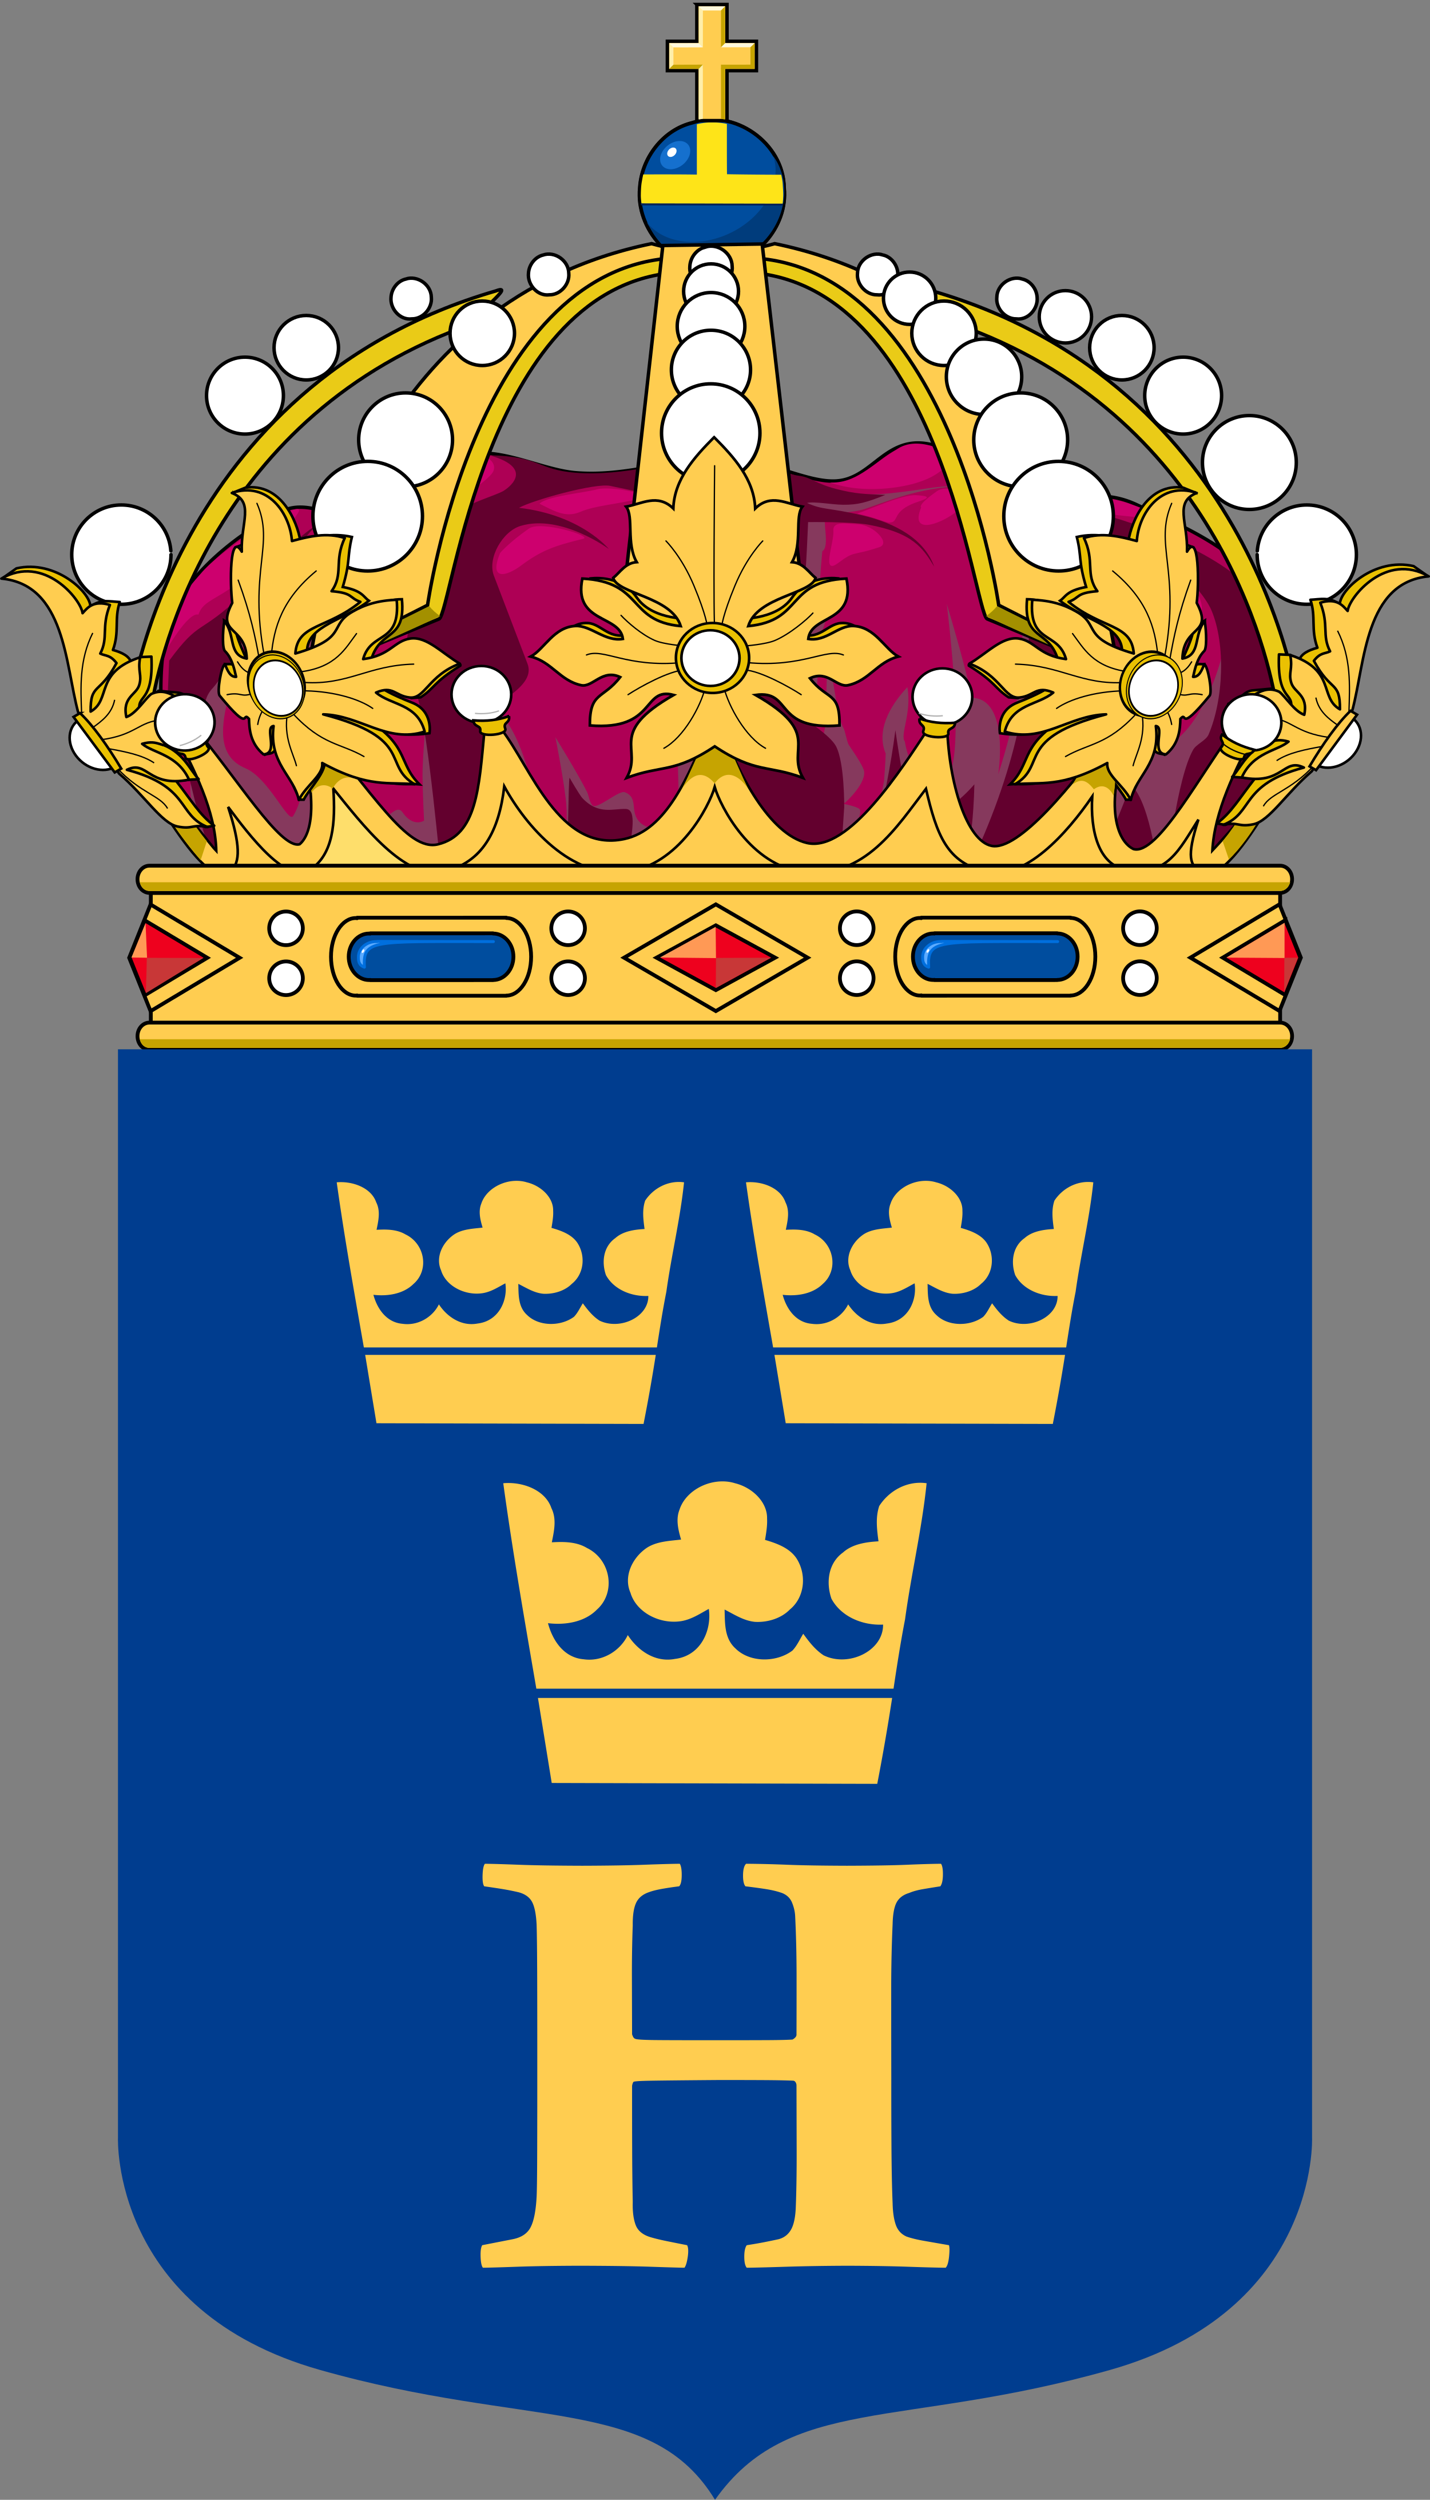 <svg xmlns="http://www.w3.org/2000/svg" width="413.424" height="722.282" version="1.0"><rect width="100%" height="100%" fill="#808080" stroke="none"/><path d="M643.324 127.235c-9.968.068-13.946 10.03-23 10.938-9.345.936-21.793-7.382-36.25-6.625-12.895.675-25.58 5.504-39.78 4.281-11.59-.998-26.88-10.55-37.037-2.395l-21.433 14.864c-6.28 5.042-16.875-6.205-26.625-1.188-14.929 7.683-31.722 21.822-33.625 37.032-.761 6.089-2.85 18.527 2.313 42.093 1.857 8.476 9.562 16.822 16.031 27.3h276.188l23.906-32.706v-44.062c.002-16.055-24.96-25.728-37.125-31.563-12.165-5.835-20.56.269-29.844-2.344-9.285-2.612-22.049-14.984-32.75-15.593a15.075 15.075 0 0 0-.969-.032z" style="fill:#ae0055;fill-opacity:1;fill-rule:evenodd;stroke:#000;stroke-opacity:1" transform="translate(-378.01 .75)"/><path d="M610.765 138.752c-6.547-2.871-2.522 8.976-3.628 23.702 5.283 7.861-3.729 16.19-3.438 24.813.369 1.128 7.169 23.937 8.301 23.583 2.247-.704 2.575-25.852 3.317-28.087 1.047-3.155 1.95-5.197 2.17-8.514.134-2.04-2.303-4.612-2.379-6.656-.064-1.732.645-9.087.645-9.087 2.303-1.335-.148-9.148 1.083-10.066 1.417-1.056 7.698-.937 11.344-2.174 5.01-1.7 14.18-5.625 25.497-6.452-7.322-.784-26.237 6.25-42.912-1.062zm62.035 26.697c2.615 27.345-1.753 43.446-6.198 57.566 0 0 3.196-20.195-6.396-22.037-2.084-.4.052 1.372-8.48-27.277 5.639 48.07.22 49.805.22 49.805l-13.668 16.31c-1.862.836-6.544-1.9-6.544-1.9l-.16-.15-1.593-.124s-3.154 3.18-4.344 2.406c-1.316-.857 1.965-5.954.839-7.05-.92-.892-6.12-1.794-6.12-1.794l-11.313 5.156-17.25 10.313-18.125-37.188.742 25.523s-6.728 6.067-11.242 1.977c-3.38-3.063-.284-7.178-4.531-8.843-1.665-.653-7.945 5.031-9.281 3.843-.947-.84-1.065-2.77-1.625-3.906-2.43-4.927-9.157-15.844-9.157-15.844s2.775 13.914 3.188 19.97c.202 2.955-.046 6.917-.219 9.874-.129 2.21-2.062-2.187-2.062-2.187s-2.254 1.54-3.688-1.938c-3.806-9.231-5.764-23.214-11.937-31.062-3.68-4.678-6.376-73.777-21.543-53.904 3.661 17.52-2.315 57.355-2.145 70.872.068 5.34.438 12.5.438 12.5s-3.102 2.095-6.22-2.406c-1.977-2.855-4.815 3.538-6.5.5-.972-1.755-1.711-4.776-3.5-5.687-1.66-.848-6.218.468-6.218.468s-15.74-33.148-2.642-64.06c-17.958 21.516-3.988 55.709-12.764 69.842-1.413 2.276-7.03-10.952-13.781-13.782-15.167-6.356 1.075-30.562.552-43.897-20.919 29.809-15.037 42.397-16.302 47.866-1.274 5.505 3.331 16.81 9.75 29l279.793-.442c1.31-2.526 1.622-5.655 1.927-8.08 2.948-23.447 10.402-46.283 6.965-58.426 0 0-5.77 26.056-19.99 28.816-6.76 1.312 6.878-14.505-.247-47.163l-14.634 36.428c.04-.472-9.383 33.288-12.002 29.492-2.431-3.525-4.332-52.249-11.993-69.38zm-40.311 72.461s4.479.187 7.09.435c1.26-1.51 3.206-4.2 4.431-5.446 1.821-8.871-3.039-10.748-4.404-19.414-1.5-1.807 2.1-8.388.725-15.7-5.528 5.913-8.918 12.854-6.265 19.189-.03 2.121-.47 7.872-.47 7.872l-2.283 12.136 1.176.928zm-15.165-49.925s-.642 14.737-.5 18.97c.059 1.731-1.586 7.8-1.25 9.5 1.19 6.01 6.627 14.856 6.627 14.856s6.053-5.348 5.641-9.112c-.176-1.615-3.518-6.315-4.41-7.674-.616-.94-1.033-4.043-1.61-5.01-.998-1.675-1.767-5.503-2.029-7.436-.534-3.942-2.469-14.094-2.469-14.094z" style="fill:#86395d;fill-opacity:1;fill-rule:evenodd;stroke:none" transform="translate(-378.01 .75)"/><path d="M519.492 130.778c14.162 4.005 4.416 10.087 4.416 10.087-2.263 1.819-18.787 5.534-17.021 11.902 1.418 5.115-17.847 27.353-9.188 44.906 3.22 6.526 6.286 38.195 7.97 55.172h20.405l-.437-1.75s7.286-.532 8.906-.531c1.62 0-1.002-14.079-1.813-17.98-.798-3.84-1.348-8.934-3.437-12.255-2.875-4.572-12.156-13.281-12.156-13.281 4.46-5.341 15.858-9.532 13.375-16.031l-9.719-25.438c-1.94-5.077 2.517-12.802 7.719-14.375 11.716-3.542 25.5 6.656 25.5 6.656s-7.913-9.794-25.956-11.886c3.916-2.197 21.999-7.253 26.393-6.332l21.063 4.406c2.31.484 6.092-.267 6.875 1.656 2.588 6.358 5.013 15.594 3.219 23.188-6.894 29.165-1.307 81.41-1 83.953h36.125l1.343-20.36s.142-12.98-2.406-17.687c-1.686-3.116-8.937-7.75-8.937-7.75s2.394-12.494.687-16.281c-1.17-2.596-5.993-3.102-5.993-3.102s3.9-12.528 5.056-19.086c.578-3.283 1.15-18.476 1.15-18.476s12.57-.17 17.494.752c12.784 2.393 15.622 6.616 18.973 12.111-2.862-7.96-11.12-12.573-20.975-14.86-9.713-2.254-11.202-1.431-15.806-3.543 2.22-.495 7.083.497 10.482.527 4.147.035 6.726-.64 12.154-2.842-6.006-.277-8.448-.238-14.306-1.753-5.944-1.537-7.11-3.371-10.732-3.795-5.633-.66-7.232-5.156-23.258-4.922-12.913.189-27.16 5.246-41.364 4.051-11.124-.936-9.985-4.697-24.8-5.05zm157.37 12.442c10.835 14.372 6.694 38.73-1.71 33.468 1.809 22.108-4.862 49.139-18.38 76.157h34.615c3.637 0 4.957-12.076 5.625-14.828 1.177-4.85-1.087-11.605-1.188-16.594-.076-3.813.407-12.688.407-12.688s11.381-2.7 13.75-6.625c6.941-11.501-1.032-48.03-1.032-48.03s16.117 14.034 19.282 21.468c4.223 9.92 3.452 26.034-.813 35.937-.743 1.726-3.543 2.77-4.469 4.407-4.704 8.316-7.557 34.067-7.937 36.953h13.281c6.455-8.93 13.524-24.596 15.719-32.016 3.749-12.673 0-44.062 0-44.062-3.812-13.058-29.439-23.673-44.188-28.032-9.396-2.776-15.756-3.767-22.961-5.515zM470.7 150.798c-2.718-.145-9.16 7.666-12.5 7.687-1.323.008-6.779 14.175-9.875 12.313-12.986 12.34-12.313 7.004-21.406 19.344l-.375 8.843s5.048 20.187 7.719 31.25c1.572 6.515 5.715 19.736 7.187 22.61h12.844c-7.077-9.597-17.25-31.9-17.25-39.203-.128-4.424-1.34-11.536 2.344-15.438 4.632-4.904 17.312-29.125 17.312-29.125 2.7-4.234 1.832-5.484 4.532-9.719 3.97-1.309 5.5-7.253 9.468-8.562zm-2.25 46.75s5.625 39.6 2.563 55.297h12.781l-15.344-55.297zm74.22 26.406c-.36.982-.396 20.878-.97 28.891h26.032c-2.82-2.062-7.173-8.27-7.313-9.672-.202-2.03 1.964-10.037-1.437-10.188-3.655-.161-7.9 1.812-12.594-3.125-.815-.857-3.719-5.906-3.719-5.906zm94.208-13.732c-2.615 20.396-8.865 42.623-8.865 42.623h27.907s3.331-7.223 3.79-26.981c0 0-8.87 10.764-17.6 10.304-2.757-7.811-5.232-25.946-5.232-25.946zm68.086 15.738c-2.757 7.352-10.877 26.885-10.877 26.885h18.926s-2.075-21.371-8.049-26.885z" style="fill:#63002e;fill-opacity:1;fill-rule:evenodd;stroke:none" transform="translate(-378.01 .75)"/><path style="fill:#cd006e;fill-opacity:1;fill-rule:evenodd;stroke:none" d="M507.16 134.55c8.71-7.061 15.365-2.404 13.335 1.123-1.413 2.453-10.841 8.955-17.719 12.203-3.78 1.784-7.667.928-9.513.312-4.094-1.364-12.713 5.176-12.713 5.176s20.43-16.135 26.61-18.813zM637.727 128.783c6.807-4.167 16.58 2.554 16.58 2.554-4.263 4.5-6.758 5.931-10.91 7.297-4.153 1.366-15.397 3.54-25.478.026 7.558.316 11.606-4.855 19.808-9.877zM436.574 164.396c7.168-8.035 31.077-22.322 27.554-16.86-16.977 26.332-26.61 22.597-28.745 29.293-3.048-.864-9.562 10.695-9.562 10.695 1.307-11.767 5.093-16.784 10.753-23.128zM719.18 164.312c2.124 2.257 5.552 7.46 5.552 7.46 1.818 4.704.077 5.297-2.49 6.876-2.691 1.656-4.786-.88-6.307-2.565-4.479-4.96-5.625-19.245-5.625-19.245s6.22 4.659 8.87 7.474z" transform="translate(-378.01 .75)"/><path d="M195.473 145.313c4.004-1.57 5.65.537 6.966 3.612 2.394 5.593-2.997 8.894-9.173 13.332-4.303 3.093-11.5 20.673-13.175 26.723-1.372-17.013-1.245-24.979 4.546-35.354 1.954-3.502 5.44-3.28 10.836-8.313zM152.883 151.978c3.46-2.431 18.641 2.234 15.688 2.952-8.275 2.014-12.062 3.34-17.98 7.758-4.108 3.067-9.395 4.517-6.014-3.663 0 0 2.368-2.876 8.306-7.047zM88.957 156.091c2.624-2.37 14.833 1.895 9.513 5.629-8.087 5.674-9.42 13.433-15.933 16.48-6.515 3.046-12.438 13.31-12.438 13.31 4.445-14.905 9.988-27.405 18.858-35.419z" style="fill:#cd006e;fill-opacity:1;fill-rule:evenodd;stroke:none" transform="translate(.01 .75)"/><path d="M106.221 152.66c6.86-3.216 19.43 8.314 13.074 8.443-6.357.129-13.823 11.492-17.266 20.118-1.9 4.76-11.679 11.768-7.251-2.426 0 0 4.872-23.056 11.443-26.136zM172.638 140.631c4.086-1.097 16.55 1.71 13.597 2.43-8.275 2.013-14.105 2.21-18.503 4.097-4.416 1.894-7.957-.549-11.767-2.356 2.034-2.2 12.827-3.138 16.673-4.171zM270.897 141.148c3.46-2.432 12.569 1.943 14.498 5.437 2.145 3.886-3.587-3.472-9.506.946-4.107 3.066-12.958 6.496-9.576-1.683 0 0-1.354-.53 4.584-4.7zM317.579 143.029c7.134.256 16.324 4.37 20.048 6.874-10.82-2.143-17.017-.606-30.563-5.931 0 0 4.575-1.157 10.515-.943zM248.316 150.76c4.221.27 9.319 5.448 5.909 6.579-8.123 2.694-6.93.854-11.943 4.596s-1.052-6.126-1.352-9.286c-.273-2.877 3.523-2.135 7.386-1.888z" style="fill:#cd006e;fill-opacity:1;fill-rule:evenodd;stroke:none" transform="translate(.01 .75)"/><path d="M264.83 142.32c4.221.269 3.94.785.53 1.916-8.123 2.694-5.014 6.088-8.476 6.007-2.228-.551-4.517-1.625-9.071-2.61 3.17-1.026 13.154-5.56 17.017-5.314z" style="fill:#cd006e;fill-opacity:1;fill-rule:evenodd;stroke:none" transform="translate(.01 .75)"/><path d="M143.344 83.306C49.158 110.668 37.39 203.668 37.39 203.668h6.372c2.247-15.005 18.289-84.976 92.84-110.845.38-2.516 12.841-11.815 6.742-9.517z" style="fill:#eacb17;fill-opacity:1;fill-rule:evenodd;stroke:#000;stroke-width:1;stroke-linecap:butt;stroke-linejoin:miter;stroke-miterlimit:4;stroke-opacity:1;stroke-dasharray:none" transform="matrix(-1 0 0 1 412.879 .75)"/><path transform="matrix(-.606 -0 -0 .606 405.962 149.4)" d="M70.144 17.904c0 13.075-10.599 23.674-23.673 23.674-13.075 0-23.674-10.6-23.674-23.674S33.396-5.77 46.47-5.77c12.385 0 22.677 9.547 23.606 21.898" style="fill:#fff;fill-opacity:1;fill-rule:nonzero;stroke:#000;stroke-width:1.649;stroke-linecap:round;stroke-linejoin:round;stroke-miterlimit:4;stroke-opacity:1;stroke-dasharray:none;stroke-dashoffset:111"/><path style="fill:#fff;fill-opacity:1;fill-rule:nonzero;stroke:#000;stroke-width:1.746;stroke-linecap:round;stroke-linejoin:round;stroke-miterlimit:4;stroke-opacity:1;stroke-dasharray:none;stroke-dashoffset:111" d="M70.144 17.904c0 13.075-10.599 23.674-23.673 23.674-13.075 0-23.674-10.6-23.674-23.674S33.396-5.77 46.47-5.77c13.074 0 23.673 10.6 23.673 23.674z" transform="matrix(-.573 -0 -0 .573 387.831 123.376)"/><path style="fill:#fff;fill-opacity:1;stroke:#000;stroke-width:1;stroke-miterlimit:4;stroke-opacity:1;stroke-dasharray:none" d="M117.263 79.886c3.396-1.165 7.376 1.6 7.425 5.24.34 3.154-2.426 6.308-5.628 6.26-3.446.438-6.358-2.959-6.019-6.259.146-2.378 1.844-4.659 4.222-5.241z" transform="matrix(-1 0 0 1 412.879 .75)"/><path transform="matrix(-.345 -0 -0 .345 370.935 102.901)" d="M204.295-32.95c0 12.106-9.814 21.92-21.92 21.92-12.106 0-21.92-9.814-21.92-21.92 0-12.107 9.814-21.92 21.92-21.92 12.106 0 21.92 9.813 21.92 21.92z" style="fill:#fff;fill-opacity:1;fill-rule:nonzero;stroke:#000;stroke-width:2.843;stroke-linecap:round;stroke-linejoin:round;stroke-miterlimit:4;stroke-opacity:1;stroke-dasharray:none;stroke-dashoffset:111"/><path style="fill:#fff;fill-opacity:1;fill-rule:nonzero;stroke:#000;stroke-width:2.355;stroke-linecap:round;stroke-linejoin:round;stroke-miterlimit:4;stroke-opacity:1;stroke-dasharray:none;stroke-dashoffset:111" d="M204.295-32.95c0 12.106-9.814 21.92-21.92 21.92-12.106 0-21.92-9.814-21.92-21.92 0-12.107 9.814-21.92 21.92-21.92 12.106 0 21.92 9.813 21.92 21.92z" transform="matrix(-.425 -0 -0 .425 401.855 114.469)"/><path transform="matrix(-.507 -0 -0 .507 434.525 131.01)" d="M204.295-32.95c0 12.106-9.814 21.92-21.92 21.92-12.106 0-21.92-9.814-21.92-21.92 0-12.107 9.814-21.92 21.92-21.92 12.106 0 21.92 9.813 21.92 21.92z" style="fill:#fff;fill-opacity:1;fill-rule:nonzero;stroke:#000;stroke-width:1.972;stroke-linecap:round;stroke-linejoin:round;stroke-miterlimit:4;stroke-opacity:1;stroke-dasharray:none;stroke-dashoffset:111"/><path d="M143.344 83.306C49.158 110.668 37.39 203.668 37.39 203.668h6.372c2.247-15.005 18.289-84.976 92.84-110.845.38-2.516 12.841-11.815 6.742-9.517z" style="fill:#eacb17;fill-opacity:1;fill-rule:evenodd;stroke:#000;stroke-width:1;stroke-linecap:butt;stroke-linejoin:miter;stroke-miterlimit:4;stroke-opacity:1;stroke-dasharray:none" transform="translate(.01 .75)"/><path transform="matrix(.606 -0 0 .606 6.926 149.4)" d="M70.144 17.904c0 13.075-10.599 23.674-23.673 23.674-13.075 0-23.674-10.6-23.674-23.674S33.396-5.77 46.47-5.77c12.385 0 22.677 9.547 23.606 21.898" style="fill:#fff;fill-opacity:1;fill-rule:nonzero;stroke:#000;stroke-width:1.649;stroke-linecap:round;stroke-linejoin:round;stroke-miterlimit:4;stroke-opacity:1;stroke-dasharray:none;stroke-dashoffset:111"/><path style="fill:#fff;fill-opacity:1;fill-rule:nonzero;stroke:#000;stroke-width:1.746;stroke-linecap:round;stroke-linejoin:round;stroke-miterlimit:4;stroke-opacity:1;stroke-dasharray:none;stroke-dashoffset:111" d="M70.144 17.904c0 13.075-10.599 23.674-23.673 23.674-13.075 0-23.674-10.6-23.674-23.674S33.396-5.77 46.47-5.77c13.074 0 23.673 10.6 23.673 23.674z" transform="rotate(-.14 891375.358 -161284.928) scale(.573)"/><path style="fill:#fff;fill-opacity:1;stroke:#000;stroke-width:1;stroke-miterlimit:4;stroke-opacity:1;stroke-dasharray:none" d="M117.263 79.886c3.396-1.165 7.376 1.6 7.425 5.24.34 3.154-2.426 6.308-5.628 6.26-3.446.438-6.358-2.959-6.019-6.259.146-2.378 1.844-4.659 4.222-5.241z" transform="translate(.01 .75)"/><path transform="rotate(-.197 752073.272 -269896.966) scale(.345)" d="M204.295-32.95c0 12.106-9.814 21.92-21.92 21.92-12.106 0-21.92-9.814-21.92-21.92 0-12.107 9.814-21.92 21.92-21.92 12.106 0 21.92 9.813 21.92 21.92z" style="fill:#fff;fill-opacity:1;fill-rule:nonzero;stroke:#000;stroke-width:2.843;stroke-linecap:round;stroke-linejoin:round;stroke-miterlimit:4;stroke-opacity:1;stroke-dasharray:none;stroke-dashoffset:111"/><path style="fill:#fff;fill-opacity:1;fill-rule:nonzero;stroke:#000;stroke-width:2.355;stroke-linecap:round;stroke-linejoin:round;stroke-miterlimit:4;stroke-opacity:1;stroke-dasharray:none;stroke-dashoffset:111" d="M204.295-32.95c0 12.106-9.814 21.92-21.92 21.92-12.106 0-21.92-9.814-21.92-21.92 0-12.107 9.814-21.92 21.92-21.92 12.106 0 21.92 9.813 21.92 21.92z" transform="matrix(.425 -0 0 .425 11.033 114.469)"/><path transform="matrix(.507 -0 0 .507 -21.638 131.01)" d="M204.295-32.95c0 12.106-9.814 21.92-21.92 21.92-12.106 0-21.92-9.814-21.92-21.92 0-12.107 9.814-21.92 21.92-21.92 12.106 0 21.92 9.813 21.92 21.92z" style="fill:#fff;fill-opacity:1;fill-rule:nonzero;stroke:#000;stroke-width:1.972;stroke-linecap:round;stroke-linejoin:round;stroke-miterlimit:4;stroke-opacity:1;stroke-dasharray:none;stroke-dashoffset:111"/><path style="fill:#ffcd50;fill-opacity:1;fill-rule:evenodd;stroke:#000;stroke-width:1;stroke-linecap:butt;stroke-linejoin:miter;stroke-miterlimit:4;stroke-opacity:1;stroke-dasharray:none" d="M188.371 69.65c-80.279 16.493-94.683 98.17-94.683 98.17l-4.093 21.794 11.435-4.37 17.064-6.024 7.2-5.116s11.437-92.149 68.324-95.878c13.346-11.926 13.093-3.385-5.247-8.576z" transform="translate(.01 .75)"/><path style="fill:#fff;fill-opacity:1;stroke:#000;stroke-width:1;stroke-miterlimit:4;stroke-opacity:1;stroke-dasharray:none" d="M156.999 72.933c3.397-1.165 7.376 1.6 7.425 5.24.34 3.155-2.425 6.31-5.628 6.261-3.445.437-6.358-2.96-6.018-6.26.145-2.377 1.843-4.658 4.22-5.24z" transform="translate(.01 .75)"/><path style="fill:#eacb17;fill-opacity:1;fill-rule:evenodd;stroke:#000;stroke-width:1;stroke-linecap:butt;stroke-linejoin:miter;stroke-miterlimit:4;stroke-opacity:1;stroke-dasharray:none" d="M194.126 73.825c-56.887 3.73-70.524 100.279-70.524 100.279L103.2 184.467l-4.6-.909 7.992 2.948 20.38-8.442c3.724-2.538 13.468-94.263 66.783-99.924l.4-4.315h-.029z" transform="translate(.01 .75)"/><path transform="rotate(-.197 727131.408 -591214.901) scale(.345)" d="M204.295-32.95c0 12.106-9.814 21.92-21.92 21.92-12.106 0-21.92-9.814-21.92-21.92 0-12.107 9.814-21.92 21.92-21.92 12.106 0 21.92 9.813 21.92 21.92z" style="fill:#fff;fill-opacity:1;fill-rule:nonzero;stroke:#000;stroke-width:2.901;stroke-linecap:round;stroke-linejoin:round;stroke-miterlimit:4;stroke-opacity:1;stroke-dasharray:none;stroke-dashoffset:111"/><path style="fill:#fff;fill-opacity:1;fill-rule:nonzero;stroke:#000;stroke-width:2.355;stroke-linecap:round;stroke-linejoin:round;stroke-miterlimit:4;stroke-opacity:1;stroke-dasharray:none;stroke-dashoffset:111" d="M204.295-32.95c0 12.106-9.814 21.92-21.92 21.92-12.106 0-21.92-9.814-21.92-21.92 0-12.107 9.814-21.92 21.92-21.92 12.106 0 21.92 9.813 21.92 21.92z" transform="matrix(.425 -0 0 .425 61.92 110.297)"/><path transform="rotate(-.081 903229.2 -261290.444) scale(.497)" d="M204.295-32.95c0 12.106-9.814 21.92-21.92 21.92-12.106 0-21.92-9.814-21.92-21.92 0-12.107 9.814-21.92 21.92-21.92 12.106 0 21.92 9.813 21.92 21.92z" style="fill:#fff;fill-opacity:1;fill-rule:nonzero;stroke:#000;stroke-width:2.011;stroke-linecap:round;stroke-linejoin:round;stroke-miterlimit:4;stroke-opacity:1;stroke-dasharray:none;stroke-dashoffset:111"/><path style="fill:#fff;fill-opacity:1;fill-rule:nonzero;stroke:#000;stroke-width:1.617;stroke-linecap:round;stroke-linejoin:round;stroke-miterlimit:4;stroke-opacity:1;stroke-dasharray:none;stroke-dashoffset:111" d="M204.295-32.95c0 12.106-9.814 21.92-21.92 21.92-12.106 0-21.92-9.814-21.92-21.92 0-12.107 9.814-21.92 21.92-21.92 12.106 0 21.92 9.813 21.92 21.92z" transform="matrix(.619 -0 0 .619 4.37 147.49)"/><path style="fill:#fff;fill-opacity:1;fill-rule:nonzero;stroke:#000;stroke-width:1.496;stroke-linecap:round;stroke-linejoin:round;stroke-miterlimit:4;stroke-opacity:1;stroke-dasharray:none;stroke-dashoffset:111" d="M197.28 13.52c0 13.075-10.599 23.674-23.673 23.674-13.075 0-23.674-10.6-23.674-23.674s10.6-23.674 23.674-23.674S197.28.446 197.28 13.52z" transform="matrix(.669 -0 0 .669 -9.84 140.098)"/><path style="fill:#a39000;fill-opacity:1;stroke:none" d="M127.278 177.26c-1.829.915-12.573 5.777-19.31 8.778-1.87-.462-3.348-.53-4.034-1.33 1.714-1.257 14.037-7.31 20.147-10.319.834 1.027 2.06 2.152 3.197 2.87z" transform="translate(.01 .75)"/><path style="fill:#ffcd50;fill-opacity:1;fill-rule:evenodd;stroke:#000;stroke-width:1;stroke-linecap:butt;stroke-linejoin:miter;stroke-miterlimit:4;stroke-opacity:1;stroke-dasharray:none" d="M223.957 69.65c80.279 16.493 94.684 98.17 94.684 98.17l4.093 21.794-11.436-4.37-17.064-6.024-7.2-5.116s-11.437-92.149-68.324-95.878c-13.345-11.926-13.093-3.385 5.247-8.576z" transform="translate(.01 .75)"/><path style="fill:#fff;fill-opacity:1;stroke:#000;stroke-width:1;stroke-miterlimit:4;stroke-opacity:1;stroke-dasharray:none" d="M255.33 72.933c-3.397-1.165-7.377 1.6-7.426 5.24-.34 3.155 2.426 6.31 5.628 6.261 3.446.437 6.358-2.96 6.019-6.26-.146-2.377-1.844-4.658-4.222-5.24z" transform="translate(.01 .75)"/><path style="fill:#eacb17;fill-opacity:1;fill-rule:evenodd;stroke:#000;stroke-width:1;stroke-linecap:butt;stroke-linejoin:miter;stroke-miterlimit:4;stroke-opacity:1;stroke-dasharray:none" d="M218.202 73.825c56.887 3.73 70.524 100.279 70.524 100.279l20.402 10.363 4.601-.909-7.993 2.948-20.38-8.442c-3.724-2.538-13.468-94.263-66.783-99.924l-.4-4.315h.03-.001z" transform="translate(.01 .75)"/><path transform="matrix(-.345 -0 -0 .345 325.895 97.534)" d="M204.295-32.95c0 12.106-9.814 21.92-21.92 21.92-12.106 0-21.92-9.814-21.92-21.92 0-12.107 9.814-21.92 21.92-21.92 12.106 0 21.92 9.813 21.92 21.92z" style="fill:#fff;fill-opacity:1;fill-rule:nonzero;stroke:#000;stroke-width:2.901;stroke-linecap:round;stroke-linejoin:round;stroke-miterlimit:4;stroke-opacity:1;stroke-dasharray:none;stroke-dashoffset:111"/><path style="fill:#fff;fill-opacity:1;fill-rule:nonzero;stroke:#000;stroke-width:2.355;stroke-linecap:round;stroke-linejoin:round;stroke-miterlimit:4;stroke-opacity:1;stroke-dasharray:none;stroke-dashoffset:111" d="M204.295-32.95c0 12.106-9.814 21.92-21.92 21.92-12.106 0-21.92-9.814-21.92-21.92 0-12.107 9.814-21.92 21.92-21.92 12.106 0 21.92 9.813 21.92 21.92z" transform="matrix(-.425 -0 -0 .425 350.427 110.297)"/><path transform="matrix(-.497 -0 -0 .497 375.132 125.24)" d="M204.295-32.95c0 12.106-9.814 21.92-21.92 21.92-12.106 0-21.92-9.814-21.92-21.92 0-12.107 9.814-21.92 21.92-21.92 12.106 0 21.92 9.813 21.92 21.92z" style="fill:#fff;fill-opacity:1;fill-rule:nonzero;stroke:#000;stroke-width:2.011;stroke-linecap:round;stroke-linejoin:round;stroke-miterlimit:4;stroke-opacity:1;stroke-dasharray:none;stroke-dashoffset:111"/><path style="fill:#fff;fill-opacity:1;fill-rule:nonzero;stroke:#000;stroke-width:1.617;stroke-linecap:round;stroke-linejoin:round;stroke-miterlimit:4;stroke-opacity:1;stroke-dasharray:none;stroke-dashoffset:111" d="M204.295-32.95c0 12.106-9.814 21.92-21.92 21.92-12.106 0-21.92-9.814-21.92-21.92 0-12.107 9.814-21.92 21.92-21.92 12.106 0 21.92 9.813 21.92 21.92z" transform="matrix(-.619 -0 -0 .619 407.977 147.49)"/><path style="fill:#fff;fill-opacity:1;fill-rule:nonzero;stroke:#000;stroke-width:1.496;stroke-linecap:round;stroke-linejoin:round;stroke-miterlimit:4;stroke-opacity:1;stroke-dasharray:none;stroke-dashoffset:111" d="M197.28 13.52c0 13.075-10.599 23.674-23.673 23.674-13.075 0-23.674-10.6-23.674-23.674s10.6-23.674 23.674-23.674S197.28.446 197.28 13.52z" transform="matrix(-.669 -0 -0 .669 422.186 140.098)"/><path style="fill:#a39000;fill-opacity:1;stroke:none" d="M285.05 177.26c1.829.915 12.573 5.777 19.31 8.778 1.871-.462 3.348-.53 4.034-1.33-1.714-1.257-14.037-7.31-20.147-10.319-.834 1.027-2.06 2.152-3.197 2.87z" transform="translate(.01 .75)"/><path style="fill:#ffcd50;fill-opacity:1;stroke-width:1px" d="M145.826 226.367s10.106 18.532 21.95 22.808c-9.855.188-22.944.309-35.164.26 9.978-2.707 12.244-16.247 13.214-23.068zM68.003 249.267c.987-.789.342-10.828-1.676-16.91 0 0 10.736 14.313 14.7 16.711l-13.024.2z" transform="translate(.01 .75)"/><path d="M91.196 249.39c4.261-1.946 6.314-13.417 5.276-22.36 0 0 13.02 17.602 21.558 22.145l-26.834.216z" style="fill:#fede6b;fill-opacity:1;stroke-width:1px" transform="translate(.01 .75)"/><path style="fill:#ffcd50;fill-opacity:1;stroke-width:1px" d="M225.298 249.21c-8.164-2.877-17.056-16.27-18.715-23.497 0 0-5.99 18.611-19.19 23.462 9.856.021 25.651.284 37.905.035zM267.801 226.367s-12.447 19.064-21.738 22.666c10.424.199 22.521.082 34.881.082-9.08-1.541-11.174-14.096-13.143-22.748zM322.838 249.125c-5.221-1.488-8.015-11.608-6.977-20.551 0 0-8.89 14.73-19.556 20.317l26.533.234zM345.35 249.054c-2.197-.997-.694-7.777 1.324-13.86 0 0-6.579 11.405-10.543 13.803l9.22.057z" transform="translate(.01 .75)"/><path d="M206.852 207.79c-1.02.013-2.05.656-2.081 1.883-5.718 13.749-12.039 29.398-24.307 32.002-18.79 3.988-26.943-20.628-35.415-31.595.007-1.535-1.235-2.13-2.49-2.065-1.423.075-2.865.999-2.51 2.36-1.588 16.78-2.208 30.074-13.426 32.83-9.093 2.233-19.114-15.638-35.603-34.027-.916-3.52-6.154-2.14-5.147.443 6.214 20.498 4.447 30.465.74 33.566-5.632 1.45-17.991-19.019-31.021-34.498-1.4-2.033-6.535-.977-5.31 1.631 5.992 11.54 11.942 23.078 12.24 34.811-.686-.68-10.576-13.06-11.548-14.245l-1.983 5.543c5.095 7.539 13.044 19.02 17.838 14.41 2.595-2.495 2.726-7.37-.891-18.442 6.177 8.283 17.06 22.653 23.754 18.136 6.695-4.517 7.298-13.575 6.672-23.433 8.217 10.182 20.703 26.627 31.887 24.02 11.331-2.643 16.033-11.947 17.53-24.653 6.266 11.516 19.39 26.74 35.25 24.723 15.237-1.938 23.962-18.939 25.586-24.532 1.644 5.593 10.413 22.792 25.681 24.532 17.696 2.017 27.108-13.207 35.391-24.038 3.14 13.392 6.05 21.325 17.39 23.967 11.193 2.608 23.413-11.095 30.681-21.734-.592 9.859 1.77 19.665 9.721 21.148 11.967 2.232 15.508-5.967 20.976-14.48-3.578 11.072-2.312 13.035.541 15.24 5.059 3.91 14.446-10.647 18.098-16.4l-3.227-2.465c-2.314 2.394-10.71 11.95-11.38 12.617.6-11.39 6.51-23.185 12.46-34.725 1.217-2.608-3.914-3.664-5.305-1.63-10.236 13.422-22.992 38.003-30.002 35.868-5.774-2.872-8.284-15.582-.31-34.937.998-2.584-4.244-3.963-5.148-.443-12.082 17.246-27.885 35.993-35.488 34.483-7.286-1.446-12.377-18.334-12.871-34.2.658-2.562-5.706-2.655-5.678.619-7.294 10.967-22.784 35.534-34.853 32.738-10.834-2.51-20.03-20.082-24.418-33.145.006-1.278-1.004-1.895-2.024-1.882z" style="fill:#ffcd50;fill-opacity:1;fill-rule:evenodd;stroke:#000;stroke-width:.745px;stroke-linecap:butt;stroke-linejoin:miter;stroke-opacity:1" transform="translate(.01 .75)"/><path d="m57.992 247.794 1.802-5.497c-2.415-2.98-4.085-5.475-4.931-6.884-1.388-2.314-6.125-.949-4.99 1.622 1.014 1.908 4.038 5.945 8.119 10.76z" style="fill:#c6a401;fill-opacity:1;fill-rule:evenodd;stroke:none" transform="translate(.01 .75)"/><path d="M200.085 34.764c12.156-4.17 26.4 5.728 26.575 18.754 1.217 11.289-8.68 22.58-20.144 22.407-12.33 1.565-22.753-10.591-21.539-22.401.52-8.51 6.598-16.674 15.108-18.76z" style="fill:none;stroke:#000;stroke-width:1.097;stroke-miterlimit:4;stroke-opacity:1;stroke-dasharray:none" transform="translate(.01 .75)"/><path style="fill:#004d9e;fill-opacity:1;stroke:#000;stroke-width:1;stroke-miterlimit:4;stroke-opacity:1;stroke-dasharray:none" d="M200.085 34.764c12.156-4.17 26.4 5.728 26.575 18.754 1.217 11.289-8.68 22.58-20.144 22.407-12.33 1.565-22.753-10.591-21.539-22.401.52-8.51 6.598-16.674 15.108-18.76z" transform="translate(.01 .75)"/><path style="fill:#003c7c;fill-opacity:1;stroke:none" d="M223.576 44.371c2.483 7.627-2.397 17.05-11.778 21.867-9.328 4.79-20.027 3.548-24.816-2.822.286.77.835 1.316 1.216 2.067 4.596 9.06 16.698 12.99 26.847 7.778 10.15-5.211 14.423-17.516 9.892-26.642-.397-.799-.87-1.531-1.361-2.248z" transform="translate(.01 .75)"/><path style="fill:#ffcd50;fill-opacity:1;fill-rule:evenodd;stroke:#000;stroke-width:1;stroke-linecap:butt;stroke-linejoin:miter;stroke-miterlimit:4;stroke-opacity:1;stroke-dasharray:none" d="M191.625 70.187 180.01 173.862l26.499 17.01 25.847-17.016-12.019-104.107-28.712.438z" transform="translate(.01 .75)"/><path d="M203.862 70.652c3.566-1.224 7.745 1.68 7.796 5.502.357 3.312-2.547 6.624-5.91 6.573-3.617.46-6.675-3.107-6.319-6.572.153-2.496 1.936-4.892 4.433-5.503z" style="fill:#fff;fill-opacity:1;stroke:#000;stroke-width:1;stroke-miterlimit:4;stroke-opacity:1;stroke-dasharray:none" transform="translate(.01 .75)"/><path style="fill:#fff;fill-opacity:1;fill-rule:nonzero;stroke:#000;stroke-width:2.763;stroke-linecap:round;stroke-linejoin:round;stroke-miterlimit:4;stroke-opacity:1;stroke-dasharray:none;stroke-dashoffset:111" d="M204.295-32.95c0 12.106-9.814 21.92-21.92 21.92-12.106 0-21.92-9.814-21.92-21.92 0-12.107 9.814-21.92 21.92-21.92 12.106 0 21.92 9.813 21.92 21.92z" transform="translate(139.555 96.102) scale(.362)"/><path transform="translate(124.229 108.998) scale(.446)" d="M204.295-32.95c0 12.106-9.814 21.92-21.92 21.92-12.106 0-21.92-9.814-21.92-21.92 0-12.107 9.814-21.92 21.92-21.92 12.106 0 21.92 9.813 21.92 21.92z" style="fill:#fff;fill-opacity:1;fill-rule:nonzero;stroke:#000;stroke-width:2.242;stroke-linecap:round;stroke-linejoin:round;stroke-miterlimit:4;stroke-opacity:1;stroke-dasharray:none;stroke-dashoffset:111"/><path style="fill:#fff;fill-opacity:1;fill-rule:nonzero;stroke:#000;stroke-width:1.915;stroke-linecap:round;stroke-linejoin:round;stroke-miterlimit:4;stroke-opacity:1;stroke-dasharray:none;stroke-dashoffset:111" d="M204.295-32.95c0 12.106-9.814 21.92-21.92 21.92-12.106 0-21.92-9.814-21.92-21.92 0-12.107 9.814-21.92 21.92-21.92 12.106 0 21.92 9.813 21.92 21.92z" transform="translate(110.342 124.06) scale(.522)"/><path transform="matrix(.649 -0 0 .649 87.12 146.509)" d="M204.295-32.95c0 12.106-9.814 21.92-21.92 21.92-12.106 0-21.92-9.814-21.92-21.92 0-12.107 9.814-21.92 21.92-21.92 12.106 0 21.92 9.813 21.92 21.92z" style="fill:#fff;fill-opacity:1;fill-rule:nonzero;stroke:#000;stroke-width:1.54;stroke-linecap:round;stroke-linejoin:round;stroke-miterlimit:4;stroke-opacity:1;stroke-dasharray:none;stroke-dashoffset:111"/><path style="fill:#fee418;fill-opacity:1;stroke:none" d="M205.884 34.608a18.179 18.179 0 0 0-4.43.544l.002 14.55c-3.202-.068-9.386-.078-15.488-.055-.212.809-.34 1.636-.486 2.458-.173 1.203-.21 2.416-.228 3.629.002.814.108 1.621.197 2.429 11.853.013 26.387.127 40.768.12.142-.775.161-1.56.2-2.344.028-1.192-.088-2.382-.144-3.572-.06-.89-.243-1.76-.429-2.629-6.63-.014-13.038-.1-15.673-.152-.037-1.723-.042-7.704-.031-14.521a19.442 19.442 0 0 0-4.258-.457z" transform="translate(.01 .75)"/><path style="fill:#1570ce;fill-opacity:1;stroke:none" d="M246.296 36.627c0 1.45-.839 2.624-1.874 2.624-1.035 0-1.874-1.175-1.874-2.624s.839-2.624 1.874-2.624c1.035 0 1.874 1.175 1.874 2.624z" transform="matrix(1.726 .909 -1.111 1.412 -185.98 -229.077)"/><path style="fill:#fff;fill-opacity:1;stroke:none" d="M246.296 36.627c0 1.45-.839 2.624-1.874 2.624-1.035 0-1.874-1.175-1.874-2.624s.839-2.624 1.874-2.624c1.035 0 1.874 1.175 1.874 2.624z" transform="matrix(.537 .303 -.345 .471 75.63 -47.322)"/><path style="fill:#c6a401;fill-opacity:1;fill-rule:evenodd;stroke:none" d="m355.275 247.567-1.802-5.27c2.414-2.98 4.085-5.475 4.931-6.884 1.387-2.314 6.125-.949 4.99 1.622-1.014 1.908-4.81 7.49-8.119 10.532z" transform="translate(.01 .75)"/><path d="m-136.134 574.115-3.77-2.649c-10.795-2.483-20.4 6.64-20.33 10.561-2.7-2.18-5.396-1.432-8.093-1.306 1.603 4.683.052 8.172 1.935 13.2-2.498.689-4.452 1.667-4.996 3.397l-2.503-1.437-3.09-.131c-.568 13.058 4.22 10.188 3.263 15.03l-5.16-5.62-5.589.523c-2.735.461-3.512 3.332-6.466 3.659 2.09 2.504 3.366 6.909 5.313 9.932 2.387 1.538 4.482 1.281 6.474.393-6.498 2.125-8.193 7.113-10.722 9.801 2.664.131 5.055.392 6.18.523-4.098 5.205-6.436 9.372-10.424 12.285l2.354.392 12.201-5.358 10.282-9.41 12.622-17.382.393-27.445c6.446-2.92 5.447-9.693 20.126-8.958z" style="fill:#eac102;fill-rule:evenodd;stroke:#000;stroke-width:.71;stroke-linecap:round;stroke-linejoin:round;stroke-miterlimit:4;stroke-opacity:1;stroke-dasharray:none" transform="matrix(1.05 0 0 1.05 555.59 -436.462)"/><path style="fill:#fff;fill-opacity:1;fill-rule:nonzero;stroke:#000;stroke-width:.71;stroke-linecap:butt;stroke-linejoin:miter;stroke-miterlimit:4;stroke-opacity:1;stroke-dasharray:none;stroke-dashoffset:0;marker:none;visibility:visible;display:inline;overflow:visible;enable-background:accumulate" d="M-167.071 625.935c.056.036.095.087.154.12 3.301 1.929 8.143.558 10.812-3.055 2.67-3.614 2.162-8.107-1.14-10.035-.058-.034-.126-.046-.186-.078l-9.64 13.048z" transform="matrix(1.05 0 0 1.05 555.59 -436.462)"/><path style="fill:#ffcd50;fill-opacity:1;fill-rule:evenodd;stroke:#000;stroke-width:.71px;stroke-linecap:butt;stroke-linejoin:round;stroke-opacity:1" d="M-135.748 574.28c-17.567 1.63-17.517 23.696-20.997 36.736l-11.205 16.898c-7.095 6.1-11.674 13.687-16.067 14.581-4.255.866-3.963-.747-8.292.163 8.472-3.348 4.577-11.077 22.186-15.764-5.702-2.804-5.688 4.92-17.102 2.721 3.117-6.952 9.843-7.288 12.877-9.866-4.658-1.336-5.164 1.322-8.553.113-3.764-1.342-2.906-6.519-5.89-9.98 3.896-1.528 7.058-6.08 11.866-3.856 1.671 1.23 4.137 5.38 6.905 6.35 1.154-5.54-2.76-6.036-3.59-8.845-.823-2.784.482-3.63-.269-7.599 12.664 4.15 7.9 11.655 13.689 14.944.045-7.975-2.488-4.583-7.175-13.356 1.76-2.332 3.004-1.892 4.464-2.609-2.33-4.456-.235-7.169-2.705-13.382 4.645-1.38 6.231.858 7.536 2.268.466-3.86 10.606-16.327 22.322-9.517z" transform="matrix(1.05 0 0 1.05 555.59 -436.462)"/><path style="fill:none;stroke:#000;stroke-width:.355;stroke-linecap:butt;stroke-linejoin:miter;stroke-miterlimit:4;stroke-opacity:1;stroke-dasharray:none" d="M-160.854 589.238c3.759 7.45 3.396 14.9 3.135 22.348m-9.102-3.953c.76 3.743 3.424 5.792 6.206 7.735m-19.355-2.234c6.677.44 7.172 4.22 17.039 5.5m-1.931 2.407c-4.78.853-9.504 1.755-12.765 3.954m10.258 1.376c-6.5 6.98-11.962 7.607-13.913 11.174" transform="matrix(1.05 0 0 1.05 555.59 -436.462)"/><path d="m-157.276 611.286 1.798 1.05-11.29 15.28-1.798-1.05c3.723-6.272 7.765-11.945 11.29-15.28z" style="fill:#ffcd50;fill-opacity:1;fill-rule:nonzero;stroke:#000;stroke-width:.71;stroke-linecap:butt;stroke-linejoin:miter;stroke-miterlimit:4;stroke-opacity:1;stroke-dashoffset:0;marker:none;visibility:visible;display:inline;overflow:visible;enable-background:accumulate" transform="matrix(1.05 0 0 1.05 555.59 -436.462)"/><path style="fill:#eac102;fill-rule:evenodd;stroke:#000;stroke-width:.71;stroke-linecap:round;stroke-linejoin:round;stroke-miterlimit:4;stroke-opacity:1;stroke-dasharray:none" d="m-524.983 574.115 3.76-2.649c10.787-2.483 20.424 6.64 20.367 10.561 2.694-2.18 5.392-1.432 8.09-1.306-1.588 4.683-.025 8.172-1.89 13.2 2.5.689 4.458 1.667 5.008 3.397l2.498-1.437 3.09-.131c.614 13.058-4.185 10.188-3.21 15.03l5.139-5.62 5.59.523c2.738.461 3.525 3.332 6.48 3.659-2.08 2.504-3.342 6.909-5.278 9.932-2.382 1.538-4.478 1.281-6.473.393 6.506 2.125 8.218 7.113 10.757 9.801-2.664.131-5.055.392-6.178.523 4.115 5.205 6.468 9.372 10.466 12.285l-2.353.392-12.22-5.358-10.314-9.41-12.683-17.382-.489-27.445c-6.456-2.92-5.48-9.693-20.157-8.958z" transform="matrix(1.05 0 0 1.05 552.036 -435.816)"/><path style="fill:#ffcd50;fill-opacity:1;fill-rule:evenodd;stroke:#000;stroke-width:.71px;stroke-linecap:butt;stroke-linejoin:round;stroke-opacity:1" d="M-525.368 574.28c17.573 1.63 17.599 23.696 21.125 36.736l11.264 16.898c7.116 6.1 11.722 13.687 16.118 14.581 4.258.866 3.96-.747 8.292.163-8.483-3.348-4.615-11.077-22.241-15.764 5.692-2.804 5.705 4.92 17.112 2.721-3.142-6.952-9.869-7.288-12.912-9.866 4.654-1.336 5.169 1.322 8.554.113 3.76-1.342 2.883-6.519 5.855-9.98-3.901-1.528-7.079-6.08-11.88-3.856-1.667 1.23-4.118 5.38-6.882 6.35-1.174-5.54 2.739-6.036 3.56-8.845.812-2.784-.496-3.63.241-7.599-12.65 4.15-7.86 11.655-13.636 14.944-.074-7.975 2.471-4.583 7.128-13.356-1.768-2.332-3.01-1.892-4.473-2.609 2.313-4.456.21-7.169 2.658-13.382-4.65-1.38-6.228.858-7.529 2.268-.479-3.86-10.662-16.327-22.354-9.517z" transform="matrix(1.05 0 0 1.05 552.036 -435.816)"/><path style="fill:none;stroke:#000;stroke-width:.355;stroke-linecap:butt;stroke-linejoin:miter;stroke-miterlimit:4;stroke-opacity:1;stroke-dasharray:none" d="M-500.21 589.238c-3.733 7.45-3.344 14.9-3.057 22.348m9.088-3.953c-.747 3.743-3.403 5.792-6.18 7.735m19.348-2.234c-6.675.44-7.157 4.22-17.02 5.5m1.94 2.407c4.783.853 9.51 1.755 12.779 3.954m-10.254 1.376c6.524 6.98 11.99 7.607 13.953 11.174" transform="matrix(1.05 0 0 1.05 552.036 -435.816)"/><path d="M-493.865 625.935c-.056.036-.095.087-.153.12-3.295 1.929-8.141.558-10.824-3.055-2.682-3.614-2.19-8.107 1.106-10.035.058-.034.126-.046.185-.078l9.686 13.048z" style="fill:#fff;fill-opacity:1;fill-rule:nonzero;stroke:#000;stroke-width:.71;stroke-linecap:butt;stroke-linejoin:miter;stroke-miterlimit:4;stroke-opacity:1;stroke-dasharray:none;stroke-dashoffset:0;marker:none;visibility:visible;display:inline;overflow:visible;enable-background:accumulate" transform="matrix(1.05 0 0 1.05 552.036 -435.816)"/><path d="m-503.71 611.286-1.796 1.05 11.343 15.28 1.795-1.05c-3.745-6.272-7.807-11.945-11.343-15.28z" style="fill:#eac102;fill-opacity:1;fill-rule:nonzero;stroke:#000;stroke-width:.71;stroke-linecap:butt;stroke-linejoin:miter;stroke-miterlimit:4;stroke-opacity:1;stroke-dashoffset:0;marker:none;visibility:visible;display:inline;overflow:visible;enable-background:accumulate" transform="matrix(1.05 0 0 1.05 552.036 -435.816)"/><path d="M59.948 211.463c-2.574 2.057-5.527 3.453-9.276 4.417.944 1.908 2.601.444 2.94 2.232.338 1.788 7.944-1.419 6.563-2.963-1.381-1.544.885-1.847-.227-3.686z" style="fill:#eac102;fill-rule:evenodd;stroke:#000;stroke-width:.745;stroke-linecap:butt;stroke-linejoin:miter;stroke-miterlimit:4;stroke-opacity:1;stroke-dasharray:none" transform="translate(.01 .75)"/><path style="fill:#fff;fill-opacity:1;fill-rule:evenodd;stroke:#000;stroke-width:2.626;stroke-linecap:round;stroke-linejoin:round;stroke-miterlimit:4;stroke-opacity:1;stroke-dasharray:none;stroke-dashoffset:0;marker:none;visibility:visible;display:inline;overflow:visible;enable-background:accumulate" d="M3198.051 1390.38c0 16.272-13.19 29.463-29.463 29.463-16.272 0-29.462-13.19-29.462-29.462s13.19-29.463 29.462-29.463 29.463 13.19 29.463 29.463z" transform="matrix(.276 .093 -.096 .26 -379.214 -447.455)"/><path style="fill:#eac102;fill-rule:evenodd;stroke:#000;stroke-width:.745;stroke-linecap:butt;stroke-linejoin:miter;stroke-miterlimit:4;stroke-opacity:1;stroke-dasharray:none" d="M353.288 211.463c2.581 2.057 5.54 3.453 9.292 4.417-.937 1.908-2.6.444-2.932 2.232-.333 1.788-7.95-1.419-6.574-2.963 1.376-1.544-.891-1.847.214-3.686z" transform="translate(.01 .75)"/><path d="M90.054 228.299s2.382-3.93 6.118-1.212c1.94-3.576 4.977-3.788 7.023-2.493-3.027-4.134-4.648-7.036-10.486-6.421-2.823.728-3.824 3.875-2.655 10.126z" style="fill:#c6a401;fill-opacity:1;fill-rule:evenodd;stroke:none" transform="translate(.01 .75)"/><path d="m67.533 141.54 3.368-1.372c10.11-1.462 15 9.418 15.952 15.555 3.884-1.238 9.056-2.658 14.882-1.323-1.45 5.858-.353 6.717-2.649 14.452 5.756 1.065 5.935 2.893 7.566 3.972-7.013 5.55-17.404 7.117-17.884 14.121l11.277-1.875c5.38-4.23 5.322-12.538 16.141-12.688 1.145 12.135-6.109 8.497-8.807 17.211 8.567.662 26.345-.576 25.702 1.986-7.937 4.922-7.369 6.479-11.496 9.157l-2.674.22c-2.703-1.157-4.306-5.25-8.378-2.758 0 0 2.255 1.59 8.613 4.082 6.159 2.414 5.015 8.826 5.015 8.826-9.063 1.33-12.673-.997-16.634-3.089 10.66 7.3 7.76 11.98 13.753 17.873l-1.512-.11c-12.046.581-18.182-4.366-26.06-6.951 1.03 3.078-4.365 8.348-5.91 11.474h-1.164l-6.77-15.004c-.842 2.03-2.128 1.554-3.253 1.985l-7.242-18.424c-4.738-1.53-3.987-4.797-4.316-7.722 1.106.13 1.123-.36 3.606.551l-3.27-7.723-.59-5.405c1.306.837 3.73.258 3.377 3.199.89 3.362 2.219 5.886 3.388 8.716l3.816-12.136-7.246-20.962 4.067-1.544c-1.545-4.766 6.255-10.165-4.668-14.294z" style="fill:#eac102;fill-rule:evenodd;stroke:#000;stroke-width:.745px;stroke-linecap:butt;stroke-linejoin:miter;stroke-opacity:1" transform="translate(.01 .75)"/><path d="M67.015 141.689c10.419-3.54 16.836 5.995 17.377 13.889 4.998-1.352 10.008-2.56 15.277-.879-3.205 6.692-.26 10.422-3.832 15.373 6.325.51 4.91 1.84 8.34 3.075-9.678 7.93-18.174 6.263-18.802 14.933 15.648-4.574 9.356-8.08 16.646-12.152 3.356-1.937 7.39-3.23 12.648-3.367 1.162 12.958-7.424 8.926-9.692 17.13 7.885-1.016 8.923-5.276 13.668-5.947 4.746-.671 9.176 4.278 14.266 7.265-9.11 3.382-10.067 10.369-14.585 9.762-4.16-.482-4.672-3.53-9.629-1.417 4.402 3.72 11.944 3.174 14.063 11.273-10.892 3.488-18.517-4.698-29.33-4.978 26.575 6.955 16.918 14.622 26.425 20.205-7.272-.768-13.22 1.22-26.709-6.15.385 3.513-4.508 6.258-6.771 10.689-1.418-6.99-8.673-10.456-7.29-21.376-2.757.313 1.606 7.961-2.918 8.199-3.829-3.128-4.112-7.344-4.185-10.249-2.216-2.538.841 4.607-8.5-6.735-.826-1.177.493-8.523 1.528-9.077.764 1.826 1.486 3.731 3.247 3.66-.62-2.702-1.273-5.382-3.1-7.32-.967-.579-.815-5.572-.323-8.785 3.32 3.859 1.004 9.82 6.5 10.835-.344-9.78-9.13-6.775-4.195-16.105-.677-5.027-.855-20.972 2.752-14.788-.325-8.41 3.764-14.353-2.876-16.963z" style="fill:#ffcd50;fill-opacity:1;fill-rule:evenodd;stroke:#000;stroke-width:.745px;stroke-linecap:round;stroke-linejoin:round;stroke-opacity:1" transform="translate(.01 .75)"/><path d="M76.395 188.71C71.78 164 79.5 156.604 74.27 144.683m17.134 19.535c-9.883 8.164-12.23 16.328-12.981 24.492m9.549 7.723c12.636.814 18.52-4.968 31.62-5.295m-32.556 2.206c10.198-1.376 12.82-6.784 16.028-11.032M88.44 198.86c8.385.19 15.577 2.45 19.313 5.075M84.73 205.48c8.41 9.09 13.74 8.49 20.488 12.356m-22.116-12.577c-1.232 7.1 1.722 11.712 2.585 15.225m-9.332-16.549c-.917 1.26-1.556 2.785-1.852 4.634m-1.18-9.047c-3.828 1.429-3.363-.412-7.673.441m7.664-5.957c-1.55-.233-3.102-.962-4.657-3.53m6.278-.883c-1.158-6.338-2.487-12.92-6.087-22.727" style="fill:none;stroke:#000;stroke-width:.373;stroke-linecap:round;stroke-linejoin:round;stroke-miterlimit:4;stroke-opacity:1;stroke-dasharray:none" transform="translate(.01 .75)"/><path style="fill:#eac102;fill-opacity:1;fill-rule:evenodd;stroke:#000;stroke-width:1.978px;stroke-linecap:round;stroke-linejoin:round;stroke-miterlimit:4;stroke-opacity:1;stroke-dasharray:none;stroke-dashoffset:0;marker:none;visibility:visible;display:inline;overflow:visible;enable-background:accumulate" d="M1796.348 707.07c0 12.74-10.327 23.066-23.066 23.066-12.739 0-23.066-10.326-23.066-23.065 0-12.74 10.327-23.066 23.066-23.066 12.739 0 23.066 10.327 23.066 23.066z" transform="matrix(-.292 .188 .204 .355 453.455 -386.819)"/><path transform="matrix(-.285 .184 .204 .355 441.076 -378.84)" d="M1796.348 707.07c0 12.74-10.327 23.066-23.066 23.066-12.739 0-23.066-10.326-23.066-23.065 0-12.74 10.327-23.066 23.066-23.066 12.739 0 23.066 10.327 23.066 23.066z" style="fill:#eac102;fill-opacity:1;fill-rule:evenodd;stroke:#000;stroke-width:.805;stroke-linecap:round;stroke-linejoin:round;stroke-miterlimit:4;stroke-opacity:1;stroke-dasharray:none;stroke-dashoffset:0;marker:none;visibility:visible;display:inline;overflow:visible;enable-background:accumulate"/><path style="fill:#fff;fill-opacity:1;fill-rule:evenodd;stroke:#000;stroke-width:1.534;stroke-linecap:round;stroke-linejoin:round;stroke-miterlimit:4;stroke-opacity:1;stroke-dasharray:none;stroke-dashoffset:0;marker:none;visibility:visible;display:inline;overflow:visible;enable-background:accumulate" d="M1796.348 707.07c0 12.74-10.327 23.066-23.066 23.066-12.739 0-23.066-10.326-23.066-23.065 0-12.74 10.327-23.066 23.066-23.066 12.739 0 23.066 10.327 23.066 23.066z" transform="matrix(-.252 .163 .177 .307 402.152 -307.289)"/><path style="fill:#eac102;fill-rule:evenodd;stroke:#000;stroke-width:.745px;stroke-linecap:butt;stroke-linejoin:miter;stroke-opacity:1" d="m345.46 141.54-3.374-1.372c-10.115-1.462-14.967 9.418-15.897 15.555-3.889-1.238-9.065-2.658-14.887-1.323 1.47 5.858.376 6.717 2.7 14.452-5.752 1.065-5.926 2.893-7.552 3.972 7.031 5.55 17.429 7.117 17.933 14.121l-11.284-1.875c-5.395-4.23-5.365-12.538-16.186-12.688-1.102 12.135 6.14 8.497 8.868 17.211-8.565.662-26.347-.576-25.696 1.986 7.955 4.922 7.392 6.479 11.529 9.157l2.675.22c2.699-1.157 4.288-5.25 8.368-2.758 0 0-2.25 1.59-8.599 4.082-6.15 2.414-4.985 8.826-4.985 8.826 9.069 1.33 12.67-.997 16.624-3.089-10.635 7.3-7.719 11.98-13.69 17.873l1.511-.11c12.048.581 18.167-4.366 26.036-6.951-1.02 3.078 4.394 8.348 5.95 11.474h1.164l6.718-15.004c.849 2.03 2.133 1.554 3.26 1.985l7.177-18.424c4.733-1.53 3.97-4.797 4.29-7.722-1.107.13-1.125-.36-3.604.551l3.242-7.723.572-5.405c-1.304.837-3.73.258-3.367 3.199-.877 3.362-2.197 5.886-3.357 8.716l-3.858-12.136 7.173-20.962-4.073-1.544c1.528-4.766-6.29-10.165 4.619-14.294z" transform="translate(.01 .75)"/><path d="M321.908 229.11s-1.94-4.52-5.676-1.802c-2.53-3.28-4.09-2.754-6.138-1.46 2.142-3.248 3.321-7.479 9.159-6.863 2.823.727 3.823 3.874 2.655 10.126z" style="fill:#c6a401;fill-opacity:1;fill-rule:evenodd;stroke:none" transform="translate(.01 .75)"/><path style="fill:#ffcd50;fill-opacity:1;fill-rule:evenodd;stroke:#000;stroke-width:.745px;stroke-linecap:round;stroke-linejoin:round;stroke-opacity:1" d="M345.977 141.689c-10.43-3.54-16.814 5.995-17.328 13.889-5.002-1.352-10.017-2.56-15.28-.879 3.228 6.692.296 10.422 3.885 15.373-6.322.51-4.902 1.84-8.328 3.075 9.706 7.93 18.195 6.263 18.854 14.933-15.664-4.574-9.385-8.08-16.688-12.152-3.363-1.937-7.403-3.23-12.66-3.367-1.117 12.958 7.454 8.926 9.752 17.13-7.89-1.016-8.942-5.276-13.69-5.947-4.748-.671-9.16 4.278-14.24 7.265 9.121 3.382 10.103 10.369 14.619 9.762 4.158-.482 4.66-3.53 9.624-1.417-4.39 3.72-11.932 3.174-14.024 11.273 10.904 3.488 18.5-4.698 29.313-4.978-26.55 6.955-16.867 14.622-26.354 20.205 7.268-.768 13.224 1.22 26.687-6.15-.373 3.513 4.53 6.258 6.809 10.689 1.393-6.99 8.636-10.456 7.215-21.376 2.757.313-1.578 7.961 2.947 8.199 3.817-3.128 4.085-7.344 4.149-10.249 2.207-2.538-.825 4.607 8.476-6.735.822-1.177-.523-8.523-1.56-9.077-.757 1.826-1.473 3.731-3.234 3.66.61-2.702 1.254-5.382 3.074-7.32.966-.579.796-5.572.293-8.785-3.306 3.859-.97 9.82-6.462 10.835.31-9.78 9.106-6.775 4.138-16.105.66-5.027.782-20.972-2.804-14.788.297-8.41-3.813-14.353 2.817-16.963z" transform="translate(.01 .75)"/><path style="fill:none;stroke:#000;stroke-width:.373;stroke-linecap:round;stroke-linejoin:round;stroke-miterlimit:4;stroke-opacity:1;stroke-dasharray:none" d="M336.761 188.71c4.53-24.71-3.216-32.106 1.973-44.027m-17.066 19.535c9.912 8.164 12.286 16.328 13.067 24.492m-9.522 7.723c-12.633.814-18.537-4.968-31.64-5.295m32.565 2.206c-10.203-1.376-12.843-6.784-16.067-11.032m14.681 16.548c-8.385.19-15.568 2.45-19.295 5.075m23.028 1.545c-8.378 9.09-13.71 8.49-20.445 12.356m22.073-12.577c1.256 7.1-1.682 11.712-2.532 15.225m9.274-16.549c.922 1.26 1.566 2.785 1.869 4.634m1.147-9.047c3.834 1.429 3.362-.412 7.675.441m-7.685-5.957c1.55-.233 3.1-.962 4.645-3.53m-6.28-.883c1.135-6.338 2.44-12.92 6.007-22.727" transform="translate(.01 .75)"/><path transform="matrix(.292 .188 -.203 .355 -42.292 -386.819)" d="M1796.348 707.07c0 12.74-10.327 23.066-23.066 23.066-12.739 0-23.066-10.326-23.066-23.065 0-12.74 10.327-23.066 23.066-23.066 12.739 0 23.066 10.327 23.066 23.066z" style="fill:#eac102;fill-opacity:1;fill-rule:evenodd;stroke:#000;stroke-width:1.978px;stroke-linecap:round;stroke-linejoin:round;stroke-miterlimit:4;stroke-opacity:1;stroke-dasharray:none;stroke-dashoffset:0;marker:none;visibility:visible;display:inline;overflow:visible;enable-background:accumulate"/><path style="fill:#eac102;fill-opacity:1;fill-rule:evenodd;stroke:#000;stroke-width:.805;stroke-linecap:round;stroke-linejoin:round;stroke-miterlimit:4;stroke-opacity:1;stroke-dasharray:none;stroke-dashoffset:0;marker:none;visibility:visible;display:inline;overflow:visible;enable-background:accumulate" d="M1796.348 707.07c0 12.74-10.327 23.066-23.066 23.066-12.739 0-23.066-10.326-23.066-23.065 0-12.74 10.327-23.066 23.066-23.066 12.739 0 23.066 10.327 23.066 23.066z" transform="matrix(.286 .184 -.203 .355 -29.884 -378.84)"/><path transform="matrix(.253 .163 -.176 .307 9.289 -307.289)" d="M1796.348 707.07c0 12.74-10.327 23.066-23.066 23.066-12.739 0-23.066-10.326-23.066-23.065 0-12.74 10.327-23.066 23.066-23.066 12.739 0 23.066 10.327 23.066 23.066z" style="fill:#fff;fill-opacity:1;fill-rule:evenodd;stroke:#000;stroke-width:1.534;stroke-linecap:round;stroke-linejoin:round;stroke-miterlimit:4;stroke-opacity:1;stroke-dasharray:none;stroke-dashoffset:0;marker:none;visibility:visible;display:inline;overflow:visible;enable-background:accumulate"/><path style="fill:#fff;fill-opacity:1;fill-rule:evenodd;stroke:#000;stroke-width:2.607;stroke-linecap:round;stroke-linejoin:round;stroke-miterlimit:4;stroke-opacity:1;stroke-dasharray:none;stroke-dashoffset:0;marker:none;visibility:visible;display:inline;overflow:visible;enable-background:accumulate" d="M3198.051 1390.38c0 16.272-13.19 29.463-29.463 29.463-16.272 0-29.462-13.19-29.462-29.462s13.19-29.463 29.462-29.463 29.463 13.19 29.463 29.463z" transform="matrix(-.293 0 0 .279 1067.56 -187.269)"/><path style="fill:#eac102;fill-rule:evenodd;stroke:#000;stroke-width:.745;stroke-linecap:butt;stroke-linejoin:miter;stroke-miterlimit:4;stroke-opacity:1;stroke-dasharray:none" d="M147.141 206.172c-3.15 1.133-6.427 1.514-10.303 1.224.222 2.126 2.3 1.264 1.993 3.08-.307 1.816 7.995 1.21 7.232-.71-.762-1.92 1.483-1.48 1.078-3.594z" transform="translate(.01 .75)"/><path d="M137.31 205.358c2.215.241 4.84.038 6.946-.728" style="fill:none;stroke:#b3b3b3;stroke-width:.373;stroke-linecap:butt;stroke-linejoin:miter;stroke-miterlimit:4;stroke-opacity:1;stroke-dasharray:none" transform="translate(.01 .75)"/><path transform="matrix(.293 0 0 .279 -655.944 -186.583)" d="M3198.051 1390.38c0 16.272-13.19 29.463-29.463 29.463-16.272 0-29.462-13.19-29.462-29.462s13.19-29.463 29.462-29.463 29.463 13.19 29.463 29.463z" style="fill:#fff;fill-opacity:1;fill-rule:evenodd;stroke:#000;stroke-width:2.607;stroke-linecap:round;stroke-linejoin:round;stroke-miterlimit:4;stroke-opacity:1;stroke-dasharray:none;stroke-dashoffset:0;marker:none;visibility:visible;display:inline;overflow:visible;enable-background:accumulate"/><path d="M265.832 206.858c3.154 1.133 6.433 1.514 10.308 1.224-.215 2.126-2.296 1.263-1.982 3.08.313 1.816-7.991 1.209-7.235-.711.755-1.92-1.488-1.479-1.09-3.593z" style="fill:#eac102;fill-rule:evenodd;stroke:#000;stroke-width:.745;stroke-linecap:butt;stroke-linejoin:miter;stroke-miterlimit:4;stroke-opacity:1;stroke-dasharray:none" transform="translate(.01 .75)"/><path style="fill:none;stroke:#b3b3b3;stroke-width:.373;stroke-linecap:butt;stroke-linejoin:miter;stroke-miterlimit:4;stroke-opacity:1;stroke-dasharray:none" d="M272.567 206.044c-2.215.241-4.84.038-6.949-.728" transform="translate(.01 .75)"/><path d="M359.863 217.199c-2.163-.52-4.544-1.592-6.23-3.016" style="fill:none;stroke:#000;stroke-width:.373;stroke-linecap:butt;stroke-linejoin:miter;stroke-miterlimit:4;stroke-opacity:1;stroke-dasharray:none" transform="translate(.01 .75)"/><path transform="matrix(-.275 .093 .097 .26 789.937 -447.455)" d="M3198.051 1390.38c0 16.272-13.19 29.463-29.463 29.463-16.272 0-29.462-13.19-29.462-29.462s13.19-29.463 29.462-29.463 29.463 13.19 29.463 29.463z" style="fill:#fff;fill-opacity:1;fill-rule:evenodd;stroke:#000;stroke-width:2.626;stroke-linecap:round;stroke-linejoin:round;stroke-miterlimit:4;stroke-opacity:1;stroke-dasharray:none;stroke-dashoffset:0;marker:none;visibility:visible;display:inline;overflow:visible;enable-background:accumulate"/><path style="fill:#fff;fill-rule:evenodd;stroke:#b3b3b3;stroke-width:.373;stroke-linecap:butt;stroke-linejoin:miter;stroke-miterlimit:4;stroke-opacity:1;stroke-dasharray:none" d="M51.946 214.685c2.16-.519 4.538-1.592 6.22-3.016" transform="translate(.01 .75)"/><path style="fill:#ffcd50;fill-opacity:1;fill-rule:nonzero;stroke:#000;stroke-width:1;stroke-linecap:square;stroke-linejoin:miter;stroke-miterlimit:4;stroke-opacity:1;stroke-dasharray:none;stroke-dashoffset:111" d="M201.45.55v10.63l-8.515.001v8.488l8.517-.001.002 14.438h8.716l-.002-14.44h8.516l-.001-8.488-8.516.001-.001-10.63h-8.716z" transform="translate(.01 .75)"/><path style="fill:#c6a401;fill-opacity:1;fill-rule:evenodd;stroke:none" d="M208.427 19.116h9.695c.019.03.006-1.145 0-1.194 0 0-9.695.042-9.695 0v1.194zM209.622 11.83V1.1a30.522 30.522 0 0 0-1.19 0s0 9.55-.004 11.833c0 0 .825-.729 1.194-1.101z" transform="translate(.01 .75)"/><path style="fill:#c6a401;fill-opacity:1;fill-rule:evenodd;stroke:none" d="m209.628 33.802-.006-14.896c.03-.03-.922-.016-1.194 0v14.66s1.167.237 1.2.236zM193.49 19.12h9.686c.019.03.006-1.145 0-1.194 0 0-9.686.042-9.686 0v1.194z" transform="translate(.01 .75)"/><path style="fill:#fea;fill-opacity:1;fill-rule:evenodd;stroke:none" d="M203.201 12.931V2.157c-.475-.41-.6-.48-1.194-1.088 0 0-.016 7.26.011 10.658 0 0 .407.382 1.183 1.204zM201.989 33.8l.009-14.67c.198-.207.785-.786 1.199-1.21 0 0 .004 14.92 0 15.644 0 0-.79.169-1.208.236z" transform="translate(.01 .75)"/><path style="fill:#c6a401;fill-opacity:1;fill-rule:evenodd;stroke:none" d="M218.133 19.118v-7.386c.03-.014-1.144-.004-1.194 0 0 0 .042 7.386 0 7.386h1.194z" transform="translate(.01 .75)"/><path style="fill:#fff9dd;fill-opacity:1;fill-rule:evenodd;stroke:none" d="m209.618 1.084-7.62.012c.601.616.808.81 1.184 1.182 0 0 3.121-.007 5.243 0 0 0 .753-.743 1.193-1.194z" transform="translate(.01 .75)"/><path style="fill:#fea;fill-opacity:1;fill-rule:evenodd;stroke:none" d="m194.686 17.942-.012-5.137c-.475-.41-.6-.48-1.194-1.088 0 0-.016 4 .011 7.398 0 0 .628-.604 1.195-1.173z" transform="translate(.01 .75)"/><path style="fill:#fff9dd;fill-opacity:1;fill-rule:evenodd;stroke:none" d="M202.01 11.728h-8.535c.579.615.726.75 1.195 1.206 0 0 4.182.016 8.527-.011 0 0-.345-.396-1.186-1.195zM218.143 11.727l-8.524.012c-.282.28-.784.787-1.183 1.17 0 0 5.317-.01 8.5-.01a27.95 27.95 0 0 0 1.207-1.172z" transform="translate(.01 .75)"/><path style="fill:#c6a401;fill-opacity:1;fill-rule:evenodd;stroke:none" d="M216.346 227.266c-2.075-3.238-6.04-6.536-9.752-1.683-4.035-4.733-7.243-1.57-9.371 1.45 4.112-8.04 6.652-16.33 9.686-16.748 2.823.728 5.184 8.206 9.437 16.98z" transform="translate(.01 .75)"/><path style="fill:#025;fill-opacity:1;fill-rule:evenodd;stroke:none" d="m185.312 58.586 40.976.036c.078-.217.113-.042.089-.53 0 0-41.151-.07-41.151-.09 0 0 .017.241.086.584z" transform="translate(.01 .75)"/><path style="fill:#eac102;fill-rule:evenodd;stroke:#000;stroke-width:.745px;stroke-linecap:butt;stroke-linejoin:miter;stroke-opacity:1" d="M240.966 162.42s-8.465-1.547-13.028 5.459c-4.483 6.884-15.45 6.163-15.45 6.163l4.665 15.497 29.871-11.622c.208 0-1.839-2.924-5.673-2.642-3.835.283-5.998 5.357-11.849 2.994l11.464-15.85zM172.099 162.42s8.46-1.547 13.047 5.459c4.507 6.884 15.472 6.163 15.472 6.163l-4.612 15.497-29.911-11.622c-.208 0 1.829-2.924 5.664-2.642 3.835.283 6.016 5.357 11.859 2.994l-11.52-15.85z" transform="matrix(1.05 0 0 1 -10.319 4.75)"/><path style="fill:#ffcd50;fill-opacity:1;fill-rule:evenodd;stroke:#000;stroke-width:.782px;stroke-linecap:butt;stroke-linejoin:miter;stroke-opacity:1" d="M206.37 121.665c-5.66 5.694-11.427 12.095-11.723 20.506-4.554-4.406-9.096-1.325-13.64-.535 2.29 2.858-.044 10.69 3.06 16.032-3.309.242-4.797 2.957-6.806 4.572 1.363 4.685 16.824 5.348 19.531 13.911-15.527-1.44-10.638-12.771-28.435-13.733-2.678 12.947 10.858 10.384 11.71 17.431-5.138.897-9.205-3.931-13.683-3.735-6.276.274-8.98 6.657-12.946 8.842 6.122 1.55 8.431 6.968 14.574 8.28 3.32.708 6.092-4.804 11.281-2.347-5.074 6.557-8.816 4.13-8.775 13.967 19.248 1.58 15.055-11.264 24.233-8.805-19.418 11.121-8.73 15.348-13.593 23.955 10.007-3.796 13.614-1.198 25.464-9.105 11.88 7.907 15.477 5.31 25.499 9.105-4.897-8.607 5.775-12.834-13.686-23.955 10.804-1.518 5.025 10.384 24.267 8.805.116-9.947-3.45-7.078-8.551-13.634 5.18-2.457 7.695 2.722 11.012 2.013 6.138-1.311 8.426-6.73 14.542-8.28-3.973-2.184-6.702-8.567-12.98-8.841-4.478-.196-7.916 4.632-13.059 3.735.826-7.047 13.762-4.484 11.034-17.43-17.683.85-12.33 12.171-28.383 13.732 2.675-8.563 18.133-9.226 19.479-13.911-2.016-1.615-3.515-4.33-6.824-4.572 3.083-5.341.72-13.174 2.998-16.032-4.547-.79-9.101-3.87-13.638.535-.329-8.411-6.12-14.812-11.801-20.506l-.081-.075-.08.075z" transform="translate(.01 4.75)"/><path style="fill:none;stroke:#000;stroke-width:.373;stroke-linecap:round;stroke-linejoin:miter;stroke-miterlimit:4;stroke-opacity:1;stroke-dasharray:none" d="M206.676 177.207c-.533-.98-.082-47.391-.082-47.391m-2.676 64c-1.367 5.565-6.251 14.474-11.993 17.634m5.996-22.63c-4.56.236-12.99 4.938-16.361 7.144m15.56-9.265c-16.117 1.501-22.596-4.285-27.58-2.206m28.239-2.604s-5.854-.443-8.493-1.597c-3.71-1.623-7.846-5.188-9.754-7.245m24.933 3.153s-.245-3.095-3.871-11.767c-3.515-8.404-8.073-12.886-8.073-12.886m16.735 42.269c1.387 5.565 6.302 14.474 12.055 17.634m-6.075-22.63c4.56.236 13.008 4.938 16.386 7.144M216.03 186.7c16.122 1.501 22.8-4.285 27.79-2.206m-28.466-2.604s5.992-.439 8.706-1.597c4.141-1.768 9.05-5.854 10.951-7.91m-26.363 3.818s.234-3.095 3.83-11.767c3.486-8.404 8.028-12.886 8.028-12.886" transform="translate(.01 4.75)"/><path transform="matrix(.384 0 .001 .367 -931.632 160.195)" d="M2989.922 81.517c0 15.218-12.336 27.554-27.554 27.554-15.218 0-27.554-12.336-27.554-27.554 0-15.218 12.336-27.554 27.554-27.554 15.218 0 27.554 12.336 27.554 27.554z" style="fill:#eac102;fill-opacity:1;fill-rule:evenodd;stroke:#000;stroke-width:1.983;stroke-linecap:round;stroke-linejoin:round;stroke-miterlimit:4;stroke-opacity:1;stroke-dasharray:none;stroke-dashoffset:0;marker:none;visibility:visible;display:inline;overflow:visible;enable-background:accumulate"/><path style="fill:#fff;fill-opacity:1;fill-rule:evenodd;stroke:#000;stroke-width:2.495;stroke-linecap:round;stroke-linejoin:round;stroke-miterlimit:4;stroke-opacity:1;stroke-dasharray:none;stroke-dashoffset:0;marker:none;visibility:visible;display:inline;overflow:visible;enable-background:accumulate" d="M2989.922 81.517c0 15.218-12.336 27.554-27.554 27.554-15.218 0-27.554-12.336-27.554-27.554 0-15.218 12.336-27.554 27.554-27.554 15.218 0 27.554 12.336 27.554 27.554z" transform="matrix(.305 0 .001 .292 -698.202 166.343)"/><g style="stroke:#000;stroke-width:.96;stroke-miterlimit:4;stroke-opacity:1;stroke-dasharray:none"><path d="M26.9 302.455h285.646v32.798H26.899v-32.798zM26.555 335.253c-1.674 0-3.025 1.528-3.025 3.422 0 1.894 1.351 3.447 3.025 3.447h285.99c1.674 0 3.025-1.553 3.025-3.447 0-1.894-1.351-3.422-3.025-3.422H26.555z" style="fill:#ffcd50;fill-opacity:1;fill-rule:nonzero;stroke:#000;stroke-width:.96;stroke-linecap:round;stroke-linejoin:round;stroke-miterlimit:4;stroke-opacity:1;stroke-dasharray:none;stroke-dashoffset:111" transform="matrix(1.143 -0 0 1.143 12.858 -87.727)"/><path style="fill:#ffcd50;fill-opacity:1;fill-rule:nonzero;stroke:#000;stroke-width:.96;stroke-linecap:round;stroke-linejoin:round;stroke-miterlimit:4;stroke-opacity:1;stroke-dasharray:none;stroke-dashoffset:111" d="M26.555 295.586c-1.674 0-3.025 1.527-3.025 3.422 0 1.894 1.351 3.447 3.025 3.447h285.99c1.674 0 3.025-1.553 3.025-3.447 0-1.895-1.351-3.423-3.025-3.423H26.555z" transform="matrix(1.143 -0 0 1.143 12.858 -87.727)"/></g><path style="fill:#ffcd50;fill-opacity:1;fill-rule:nonzero;stroke:#000;stroke-width:1.097;stroke-linecap:round;stroke-linejoin:round;stroke-miterlimit:4;stroke-opacity:1;stroke-dasharray:none;stroke-dashoffset:111" d="M266.345 264.387v.143c-.134-.011-.26-.047-.394-.047-3.95 0-7.15 4.992-7.148 11.18 0 6.188 3.201 11.227 7.151 11.226.135 0 .26-.036.394-.047v.095l43.161-.006v-.048c3.95 0 7.15-5.04 7.148-11.228 0-6.188-3.201-11.179-7.151-11.178v-.096l-43.161.006z" transform="translate(.01 .75)"/><path style="fill:#ffcd50;fill-opacity:1;fill-rule:evenodd;stroke:#000;stroke-width:1.097;stroke-linecap:butt;stroke-linejoin:miter;stroke-miterlimit:4;stroke-opacity:1;stroke-dasharray:none" d="m369.894 260.536 6.182 15.41-6.178 15.412-25.755-15.408 25.75-15.414z" transform="translate(.01 .75)"/><path d="m371.583 265.122 4.343 10.824-4.34 10.826-18.09-10.823 18.087-10.827z" style="fill:#ee011e;fill-opacity:1;fill-rule:evenodd;stroke:#000;stroke-width:1.097;stroke-linecap:butt;stroke-linejoin:miter;stroke-miterlimit:4;stroke-opacity:1;stroke-dasharray:none" transform="translate(.01 .75)"/><path d="M270.13 268.903v.086c-.11-.007-.213-.028-.324-.028-3.25 0-5.884 2.993-5.883 6.701 0 3.71 2.634 6.73 5.885 6.73.111-.001.215-.023.324-.03v.058l35.522-.005v-.03c3.25 0 5.884-3.02 5.883-6.73 0-3.708-2.634-6.7-5.885-6.7v-.057l-35.522.005z" style="fill:#004d9e;fill-opacity:1;fill-rule:nonzero;stroke:#000;stroke-width:1.097;stroke-linecap:round;stroke-linejoin:round;stroke-miterlimit:4;stroke-opacity:1;stroke-dasharray:none;stroke-dashoffset:111" transform="translate(.01 .75)"/><path d="m43.517 260.581-6.179 15.412 6.183 15.41 25.75-15.415-25.754-15.407z" style="fill:#ffcd50;fill-opacity:1;fill-rule:evenodd;stroke:#000;stroke-width:1.097;stroke-linecap:butt;stroke-linejoin:miter;stroke-miterlimit:4;stroke-opacity:1;stroke-dasharray:none" transform="translate(.01 .75)"/><path style="fill:#ee011e;fill-opacity:1;fill-rule:evenodd;stroke:#000;stroke-width:1.097;stroke-linecap:butt;stroke-linejoin:miter;stroke-miterlimit:4;stroke-opacity:1;stroke-dasharray:none" d="m41.829 265.168-4.34 10.825 4.343 10.824 18.087-10.827-18.09-10.822z" transform="translate(.01 .75)"/><path style="fill:#ffcd50;fill-opacity:1;fill-rule:evenodd;stroke:#000;stroke-width:1.097;stroke-linecap:butt;stroke-linejoin:miter;stroke-miterlimit:4;stroke-opacity:1;stroke-dasharray:none" d="m206.943 291.388 26.532-15.436-26.536-15.399-26.531 15.407 26.535 15.428z" transform="translate(.01 .75)"/><path style="fill:#ee011e;fill-opacity:1;fill-rule:evenodd;stroke:#000;stroke-width:1.097;stroke-linecap:butt;stroke-linejoin:miter;stroke-miterlimit:4;stroke-opacity:1;stroke-dasharray:none" d="m206.943 285.33 17.159-9.376-17.162-9.343-17.16 9.347 17.163 9.371z" transform="translate(.01 .75)"/><path style="fill:#fff;fill-opacity:1;fill-rule:nonzero;stroke:#000;stroke-width:1.81;stroke-linecap:round;stroke-linejoin:round;stroke-miterlimit:4;stroke-opacity:1;stroke-dasharray:none;stroke-dashoffset:111" d="M122.605 198.285a8.018 8.018 0 1 1-16.037 0 8.018 8.018 0 0 1 16.037 0z" transform="matrix(.606 -0 0 .606 13.252 148.063)"/><path transform="matrix(.606 -0 0 .606 13.254 162.492)" d="M122.605 198.285a8.018 8.018 0 1 1-16.037 0 8.018 8.018 0 0 1 16.037 0z" style="fill:#fff;fill-opacity:1;fill-rule:nonzero;stroke:#000;stroke-width:1.81;stroke-linecap:round;stroke-linejoin:round;stroke-miterlimit:4;stroke-opacity:1;stroke-dasharray:none;stroke-dashoffset:111"/><path transform="matrix(.606 -0 0 .606 94.81 148.051)" d="M122.605 198.285a8.018 8.018 0 1 1-16.037 0 8.018 8.018 0 0 1 16.037 0z" style="fill:#fff;fill-opacity:1;fill-rule:nonzero;stroke:#000;stroke-width:1.81;stroke-linecap:round;stroke-linejoin:round;stroke-miterlimit:4;stroke-opacity:1;stroke-dasharray:none;stroke-dashoffset:111"/><path style="fill:#fff;fill-opacity:1;fill-rule:nonzero;stroke:#000;stroke-width:1.81;stroke-linecap:round;stroke-linejoin:round;stroke-miterlimit:4;stroke-opacity:1;stroke-dasharray:none;stroke-dashoffset:111" d="M122.605 198.285a8.018 8.018 0 1 1-16.037 0 8.018 8.018 0 0 1 16.037 0z" transform="matrix(.606 -0 0 .606 94.811 162.48)"/><path style="fill:#fff;fill-opacity:1;fill-rule:nonzero;stroke:#000;stroke-width:1.81;stroke-linecap:round;stroke-linejoin:round;stroke-miterlimit:4;stroke-opacity:1;stroke-dasharray:none;stroke-dashoffset:111" d="M122.605 198.285a8.018 8.018 0 1 1-16.037 0 8.018 8.018 0 0 1 16.037 0z" transform="matrix(.606 -0 0 .606 178.25 148.04)"/><path transform="matrix(.606 -0 0 .606 178.251 162.47)" d="M122.605 198.285a8.018 8.018 0 1 1-16.037 0 8.018 8.018 0 0 1 16.037 0z" style="fill:#fff;fill-opacity:1;fill-rule:nonzero;stroke:#000;stroke-width:1.81;stroke-linecap:round;stroke-linejoin:round;stroke-miterlimit:4;stroke-opacity:1;stroke-dasharray:none;stroke-dashoffset:111"/><path transform="matrix(.606 -0 0 .606 260.121 148.029)" d="M122.605 198.285a8.018 8.018 0 1 1-16.037 0 8.018 8.018 0 0 1 16.037 0z" style="fill:#fff;fill-opacity:1;fill-rule:nonzero;stroke:#000;stroke-width:1.81;stroke-linecap:round;stroke-linejoin:round;stroke-miterlimit:4;stroke-opacity:1;stroke-dasharray:none;stroke-dashoffset:111"/><path style="fill:#fff;fill-opacity:1;fill-rule:nonzero;stroke:#000;stroke-width:1.81;stroke-linecap:round;stroke-linejoin:round;stroke-miterlimit:4;stroke-opacity:1;stroke-dasharray:none;stroke-dashoffset:111" d="M122.605 198.285a8.018 8.018 0 1 1-16.037 0 8.018 8.018 0 0 1 16.037 0z" transform="matrix(.606 -0 0 .606 260.123 162.458)"/><path d="M103.229 264.41v.143c-.133-.011-.259-.048-.394-.048-3.95 0-7.149 4.993-7.148 11.18 0 6.188 3.201 11.228 7.151 11.227.135 0 .26-.036.394-.048v.096l43.161-.006v-.048c3.95 0 7.15-5.04 7.149-11.228-.001-6.188-3.202-11.18-7.152-11.179v-.095l-43.161.006z" style="fill:#ffcd50;fill-opacity:1;fill-rule:nonzero;stroke:#000;stroke-width:1.097;stroke-linecap:round;stroke-linejoin:round;stroke-miterlimit:4;stroke-opacity:1;stroke-dasharray:none;stroke-dashoffset:111" transform="translate(.01 .75)"/><path style="fill:#004d9e;fill-opacity:1;fill-rule:nonzero;stroke:#000;stroke-width:1.097;stroke-linecap:round;stroke-linejoin:round;stroke-miterlimit:4;stroke-opacity:1;stroke-dasharray:none;stroke-dashoffset:111" d="M107.014 268.926v.086c-.11-.007-.213-.029-.324-.029-3.25 0-5.883 2.993-5.883 6.702s2.635 6.73 5.885 6.729c.111 0 .215-.022.324-.029v.057l35.522-.005v-.028c3.25 0 5.884-3.022 5.883-6.73 0-3.71-2.634-6.701-5.885-6.7v-.058l-35.522.005z" transform="translate(.01 .75)"/><path style="fill:#f95;fill-rule:evenodd;stroke:none" d="m37.99 275.915 4.516.055-.436-10.012-4.08 9.957zM190.774 275.915l16.214.163c0-2.067-.108-9.032-.108-9.032l-16.106 8.87z" transform="translate(.01 .75)"/><path style="fill:#c83737;fill-rule:evenodd;stroke:none" d="m222.876 275.97-15.888.054c0 2.068-.054 8.706-.054 8.706l15.942-8.76z" transform="translate(.01 .75)"/><path style="fill:#f95;fill-rule:evenodd;stroke:none" d="m354.55 275.942 16.812.11v-10.175l-16.812 10.065z" transform="translate(.01 .75)"/><path style="fill:#c83737;fill-rule:evenodd;stroke:none" d="m375.226 275.942-3.918.055c0 2.067-.054 10.011-.054 10.011l3.972-10.066zM58.747 276.051l-16.323-.054c0 2.067-.272 10.229-.272 10.229l16.595-10.175z" transform="translate(.01 .75)"/><path style="fill:#5cabff;fill-opacity:1;fill-rule:nonzero;stroke:#006fde;stroke-width:.836;stroke-linecap:round;stroke-linejoin:round;stroke-miterlimit:4;stroke-opacity:1;stroke-dasharray:none;stroke-dashoffset:111" d="M109.061 271.258v.057c-.096-.005-.187-.019-.284-.019-2.854 0-5.167 1.979-5.166 4.431 0 .602-.135 2.382 1.74 2.98-.462-8.035 2.442-7.372 34.898-7.414l2.394.016-33.582-.05zM272.191 271.258v.057c-.096-.005-.187-.019-.284-.019-2.854 0-5.168 1.979-5.166 4.431 0 .602-.135 2.382 1.74 2.98-.463-8.035 2.441-7.372 34.898-7.414l2.394.016-33.582-.05z" transform="translate(.01 .75)"/><path style="fill:#c6a401;fill-opacity:1;fill-rule:evenodd;stroke:none" d="m43.53 302.044 326.744-.058s.968.06 1.87-.877c.638-.664.85-1.59.85-1.59H40.441s.326 2.619 3.09 2.525zM43.542 256.685l326.743-.057s.968.06 1.87-.878c.638-.664.85-1.59.85-1.59H40.453s.326 2.619 3.09 2.525z" transform="translate(.01 .75)"/><path style="fill:#fff;fill-opacity:1;stroke:none" d="M246.296 36.627c0 1.45-.839 2.624-1.874 2.624-1.035 0-1.874-1.175-1.874-2.624s.839-2.624 1.874-2.624c1.035 0 1.874 1.175 1.874 2.624z" transform="matrix(.132 .085 -.109 .191 76.69 247.048)"/><path style="fill:#fff;fill-opacity:1;stroke:none" d="M246.296 36.627c0 1.45-.839 2.624-1.874 2.624-1.035 0-1.874-1.175-1.874-2.624s.839-2.624 1.874-2.624c1.035 0 1.874 1.175 1.874 2.624z" transform="matrix(.132 .085 -.109 .191 239.976 246.993)"/><path style="fill:#003d8f;fill-opacity:1;fill-rule:evenodd;stroke:none" d="M206.716 722.282c21.496-30.337 53.782-20.437 114.213-37.529 60.43-17.092 58.396-67.075 58.396-67.075V303.176H34.108v314.502s-2.034 49.983 58.396 67.075c60.431 17.092 95.92 7.392 114.212 37.53z"/><path d="M133.722 397.461c-5.464.012-10.971 3.348-12.531 8.156-1.13 2.809-.322 5.823.469 8.531-3.5.402-7.47.52-10.407 2.625-4.065 2.91-6.438 8.112-4.406 12.625 1.694 5.617 8.583 9.128 14.906 8.125 3.05-.501 5.547-2.196 8.032-3.5.903 6.018-2.26 13.441-9.938 14.344-5.872 1.104-10.958-2.53-13.781-6.844-2.146 4.414-7.323 7.74-12.969 6.938-5.984-.501-9.164-5.73-10.406-10.344 5.081.602 10.73-.295 14.344-3.906 5.645-4.915 4.063-14.346-2.938-17.656-3.049-1.806-6.78-1.826-10.281-1.625.677-3.31 1.456-6.703-.125-9.813-1.807-5.215-8.448-7.626-14.094-7.125 2.752 19.7 6.257 39.297 9.688 58.906h104.593c1.02-6.635 2.06-13.27 3.375-19.875 1.807-13.038 4.958-25.992 6.313-39.03-5.759-.803-11.052 2.218-13.875 6.53-1.13 3.31-.67 6.715-.219 10.125-3.726.201-7.696.812-10.406 3.22-4.404 3.108-4.956 8.704-3.375 13.218 2.71 5.015 8.915 7.738 15.125 7.438.113 7.522-10.067 12.322-17.406 8.812-2.485-1.605-4.275-3.88-5.97-6.188-1.015 1.605-1.8 3.409-3.155 4.813-4.743 3.51-12.541 3.487-16.72-.625-3.274-2.909-3.042-7.314-3.155-11.125 2.822 1.404 5.631 3.23 8.906 3.531 3.726.2 7.703-1.024 10.187-3.531 4.517-3.61 4.955-10.237 1.907-14.75-2.033-2.909-5.656-4.216-9.157-5.219.339-2.006.707-4.119.594-6.125.113-4.714-4.325-8.921-9.406-10.125-1.207-.376-2.458-.534-3.719-.531zm-53.969 62.094 4.032 24.375 95.325.25a624.753 624.753 0 0 0 4.362-24.625H79.753zM279.797 397.461c-5.464.012-10.971 3.348-12.531 8.156-1.13 2.809-.322 5.823.469 8.531-3.5.402-7.47.52-10.407 2.625-4.065 2.91-6.438 8.112-4.406 12.625 1.694 5.617 8.583 9.128 14.906 8.125 3.05-.501 5.547-2.196 8.032-3.5.903 6.018-2.26 13.441-9.938 14.344-5.872 1.104-10.958-2.53-13.781-6.844-2.146 4.414-7.323 7.74-12.969 6.938-5.984-.501-9.164-5.73-10.406-10.344 5.081.602 10.73-.295 14.344-3.906 5.645-4.915 4.063-14.346-2.938-17.656-3.049-1.806-6.78-1.826-10.281-1.625.677-3.31 1.456-6.703-.125-9.813-1.807-5.215-8.448-7.626-14.094-7.125 2.752 19.7 6.257 39.297 9.688 58.906h104.593c1.02-6.635 2.06-13.27 3.375-19.875 1.807-13.038 4.958-25.992 6.313-39.03-5.759-.803-11.052 2.218-13.875 6.53-1.13 3.31-.67 6.715-.219 10.125-3.726.201-7.696.812-10.406 3.22-4.404 3.108-4.956 8.704-3.375 13.218 2.71 5.015 8.915 7.738 15.125 7.438.113 7.522-10.067 12.322-17.406 8.812-2.485-1.605-4.275-3.88-5.97-6.188-1.015 1.605-1.8 3.409-3.155 4.813-4.743 3.51-12.541 3.487-16.72-.625-3.274-2.909-3.042-7.314-3.155-11.125 2.822 1.404 5.631 3.23 8.906 3.531 3.726.2 7.703-1.024 10.187-3.531 4.517-3.61 4.955-10.237 1.907-14.75-2.033-2.909-5.656-4.216-9.157-5.219.339-2.006.707-4.119.594-6.125.113-4.714-4.325-8.921-9.406-10.125-1.207-.376-2.458-.534-3.719-.531zm-53.969 62.094 4.032 24.375 95.325.25a624.753 624.753 0 0 0 4.362-24.625H225.828zM207.202 504.67c-6.66.014-13.373 4.165-15.275 10.147-1.376 3.494-.392 7.245.572 10.615-4.267.499-9.106.645-12.684 3.266-4.955 3.618-7.848 10.092-5.37 15.707 2.064 6.988 10.46 11.357 18.168 10.109 3.716-.624 6.761-2.732 9.79-4.355 1.1 7.488-2.754 16.723-12.113 17.846-7.157 1.373-13.357-3.148-16.798-8.514-2.615 5.49-8.926 9.63-15.807 8.631-7.295-.624-11.17-7.129-12.684-12.87 6.193.75 13.079-.367 17.483-4.86 6.881-6.114 4.953-17.849-3.58-21.967-3.717-2.246-8.266-2.27-12.532-2.021.826-4.118 1.774-8.34-.152-12.209-2.203-6.489-10.298-9.488-17.18-8.864 3.355 24.51 7.628 48.891 11.809 73.289h127.487c1.243-8.256 2.51-16.511 4.114-24.728 2.202-16.222 6.042-32.339 7.694-48.561-7.02-.999-13.471 2.76-16.912 8.126-1.376 4.118-.817 8.354-.267 12.597-4.542.25-9.38 1.01-12.684 4.004-5.367 3.869-6.04 10.831-4.113 16.447 3.303 6.239 10.866 9.627 18.435 9.253.138 9.36-12.27 15.332-21.216 10.964-3.028-1.996-5.21-4.828-7.275-7.698-1.239 1.997-2.196 4.24-3.847 5.988-5.78 4.367-15.286 4.338-20.378-.778-3.992-3.619-3.71-9.1-3.847-13.841 3.44 1.747 6.864 4.019 10.855 4.393 4.542.25 9.39-1.274 12.418-4.393 5.505-4.493 6.039-12.736 2.323-18.352-2.478-3.619-6.894-5.245-11.16-6.493.412-2.496.86-5.124.723-7.62.138-5.865-5.271-11.1-11.465-12.597-1.47-.468-2.996-.665-4.532-.661zm-65.782 77.254 4.914 30.327 116.19.311a791.977 791.977 0 0 0 5.317-30.638H141.42z" style="fill:#ffcd50;fill-opacity:1;stroke:#000;stroke-width:0;stroke-miterlimit:4;stroke-opacity:1;stroke-dasharray:none" transform="matrix(.81 0 0 .81 40.975 19.238)"/><g style="font-size:144px;font-style:normal;font-variant:normal;font-weight:700;font-stretch:normal;text-align:start;line-height:125%;writing-mode:lr-tb;text-anchor:start;fill:#ffcd50;fill-opacity:1;stroke:none;font-family:Arno Pro;-inkscape-font-specification:Arno Pro Bold"><path d="M-104.411 512.86c1.482.207 2.802.405 3.96.593 1.158.19 2.334.424 3.528.702 1.404.385 2.376 1.092 2.916 2.124s.864 2.676.972 4.932c.069 2.298.11 6.234.126 11.808.015 5.574.02 11.958.018 19.152.003 6.579-.003 12.573-.018 17.982-.015 5.409-.057 8.775-.126 10.098-.162 3.039-.594 5.24-1.296 6.605-.702 1.365-1.998 2.235-3.888 2.61l-6.624 1.296c-.282.43-.402 1.263-.36 2.502.042 1.24.21 2.037.504 2.394 1.443-.018 3.92-.09 7.434-.216 3.513-.126 8.043-.198 13.59-.216 6.582.018 11.706.09 15.372.216 3.666.126 6.125.198 7.38.216.311-.41.551-1.209.72-2.394.167-1.185.12-2.019-.145-2.502a616.566 616.566 0 0 1-4.338-.864c-1.419-.288-2.613-.576-3.582-.864-1.674-.498-2.754-1.374-3.24-2.628-.486-1.253-.702-2.921-.647-5.003a677.723 677.723 0 0 1-.126-11.628c-.016-4.434-.022-8.958-.018-13.572.003-.09.032-.234.09-.432.056-.198.122-.342.198-.432-.016-.135 1.058-.225 3.221-.27 2.163-.045 7.233-.1 15.21-.162 3.27-.003 6.414.003 9.432.018 3.018.015 5.298.057 6.84.126.219.015.393.129.522.342.129.213.195.435.198.666l.036 14.076c.012 4.62-.048 8.664-.18 12.132-.066 2.27-.402 3.957-1.008 5.057-.606 1.101-1.518 1.815-2.736 2.142-.99.216-2.034.432-3.132.648a89.238 89.238 0 0 1-3.78.648c-.36.483-.54 1.317-.54 2.502 0 1.185.18 1.983.54 2.394 1.695-.018 4.533-.09 8.514-.216 3.981-.126 8.44-.198 13.374-.216 5.136.018 9.516.09 13.14.216 3.624.126 6.348.198 8.172.216.363-.357.609-1.155.738-2.394s.123-2.073-.018-2.502a820.86 820.86 0 0 1-5.688-.99c-1.392-.249-2.568-.543-3.528-.882-1.125-.498-1.9-1.338-2.322-2.52-.423-1.181-.657-2.741-.702-4.68-.138-3.302-.222-7.424-.252-12.365s-.042-9.891-.036-14.85a8676.05 8676.05 0 0 1-.018-19.728c.003-4.614.105-9.174.306-13.68.05-2.18.345-3.759.882-4.734.537-.975 1.443-1.652 2.718-2.034.813-.347 1.815-.623 3.006-.828a240.69 240.69 0 0 1 3.762-.612c.357-.482.543-1.316.558-2.502.015-1.184-.123-1.982-.414-2.393-1.941.018-4.395.09-7.362.215-2.967.126-7.329.198-13.086.216-5.457-.018-9.77-.09-12.942-.216a270.256 270.256 0 0 0-8.946-.216c-.429.42-.65 1.237-.666 2.448-.015 1.213.16 2.029.522 2.448 1.716.205 3.216.409 4.5.612 1.284.205 2.424.48 3.42.828 1.056.409 1.788 1.104 2.196 2.088.408.984.636 1.968.684 2.952.201 4.09.303 8.475.306 13.158.003 4.683-.003 8.89-.018 12.618-.018.222-.126.426-.324.612a2.26 2.26 0 0 1-.54.396c-.918.069-2.646.111-5.184.126-2.538.015-5.994.021-10.368.018-7.497.006-12.375-.006-14.634-.036-2.259-.03-3.573-.114-3.941-.252a.85.85 0 0 1-.468-.396 3.107 3.107 0 0 1-.252-.612c-.013-4.017-.025-8.079-.036-12.186-.013-4.107.047-7.917.18-11.43-.028-2.127.206-3.74.702-4.842.494-1.1 1.412-1.886 2.753-2.358.762-.287 1.758-.54 2.988-.756a68.47 68.47 0 0 1 3.636-.54c.357-.347.543-1.127.558-2.34.015-1.211-.123-2.063-.414-2.555-1.818.018-4.41.09-7.775.215-3.366.126-7.83.198-13.392.216-5.841-.018-10.431-.09-13.77-.216-3.34-.126-5.805-.198-7.398-.216-.294.366-.462 1.183-.504 2.448-.042 1.267.078 2.083.36 2.448z" style="fill:#ffcd50;fill-opacity:1" transform="translate(278.97 -137.595) scale(1.331)"/></g></svg>